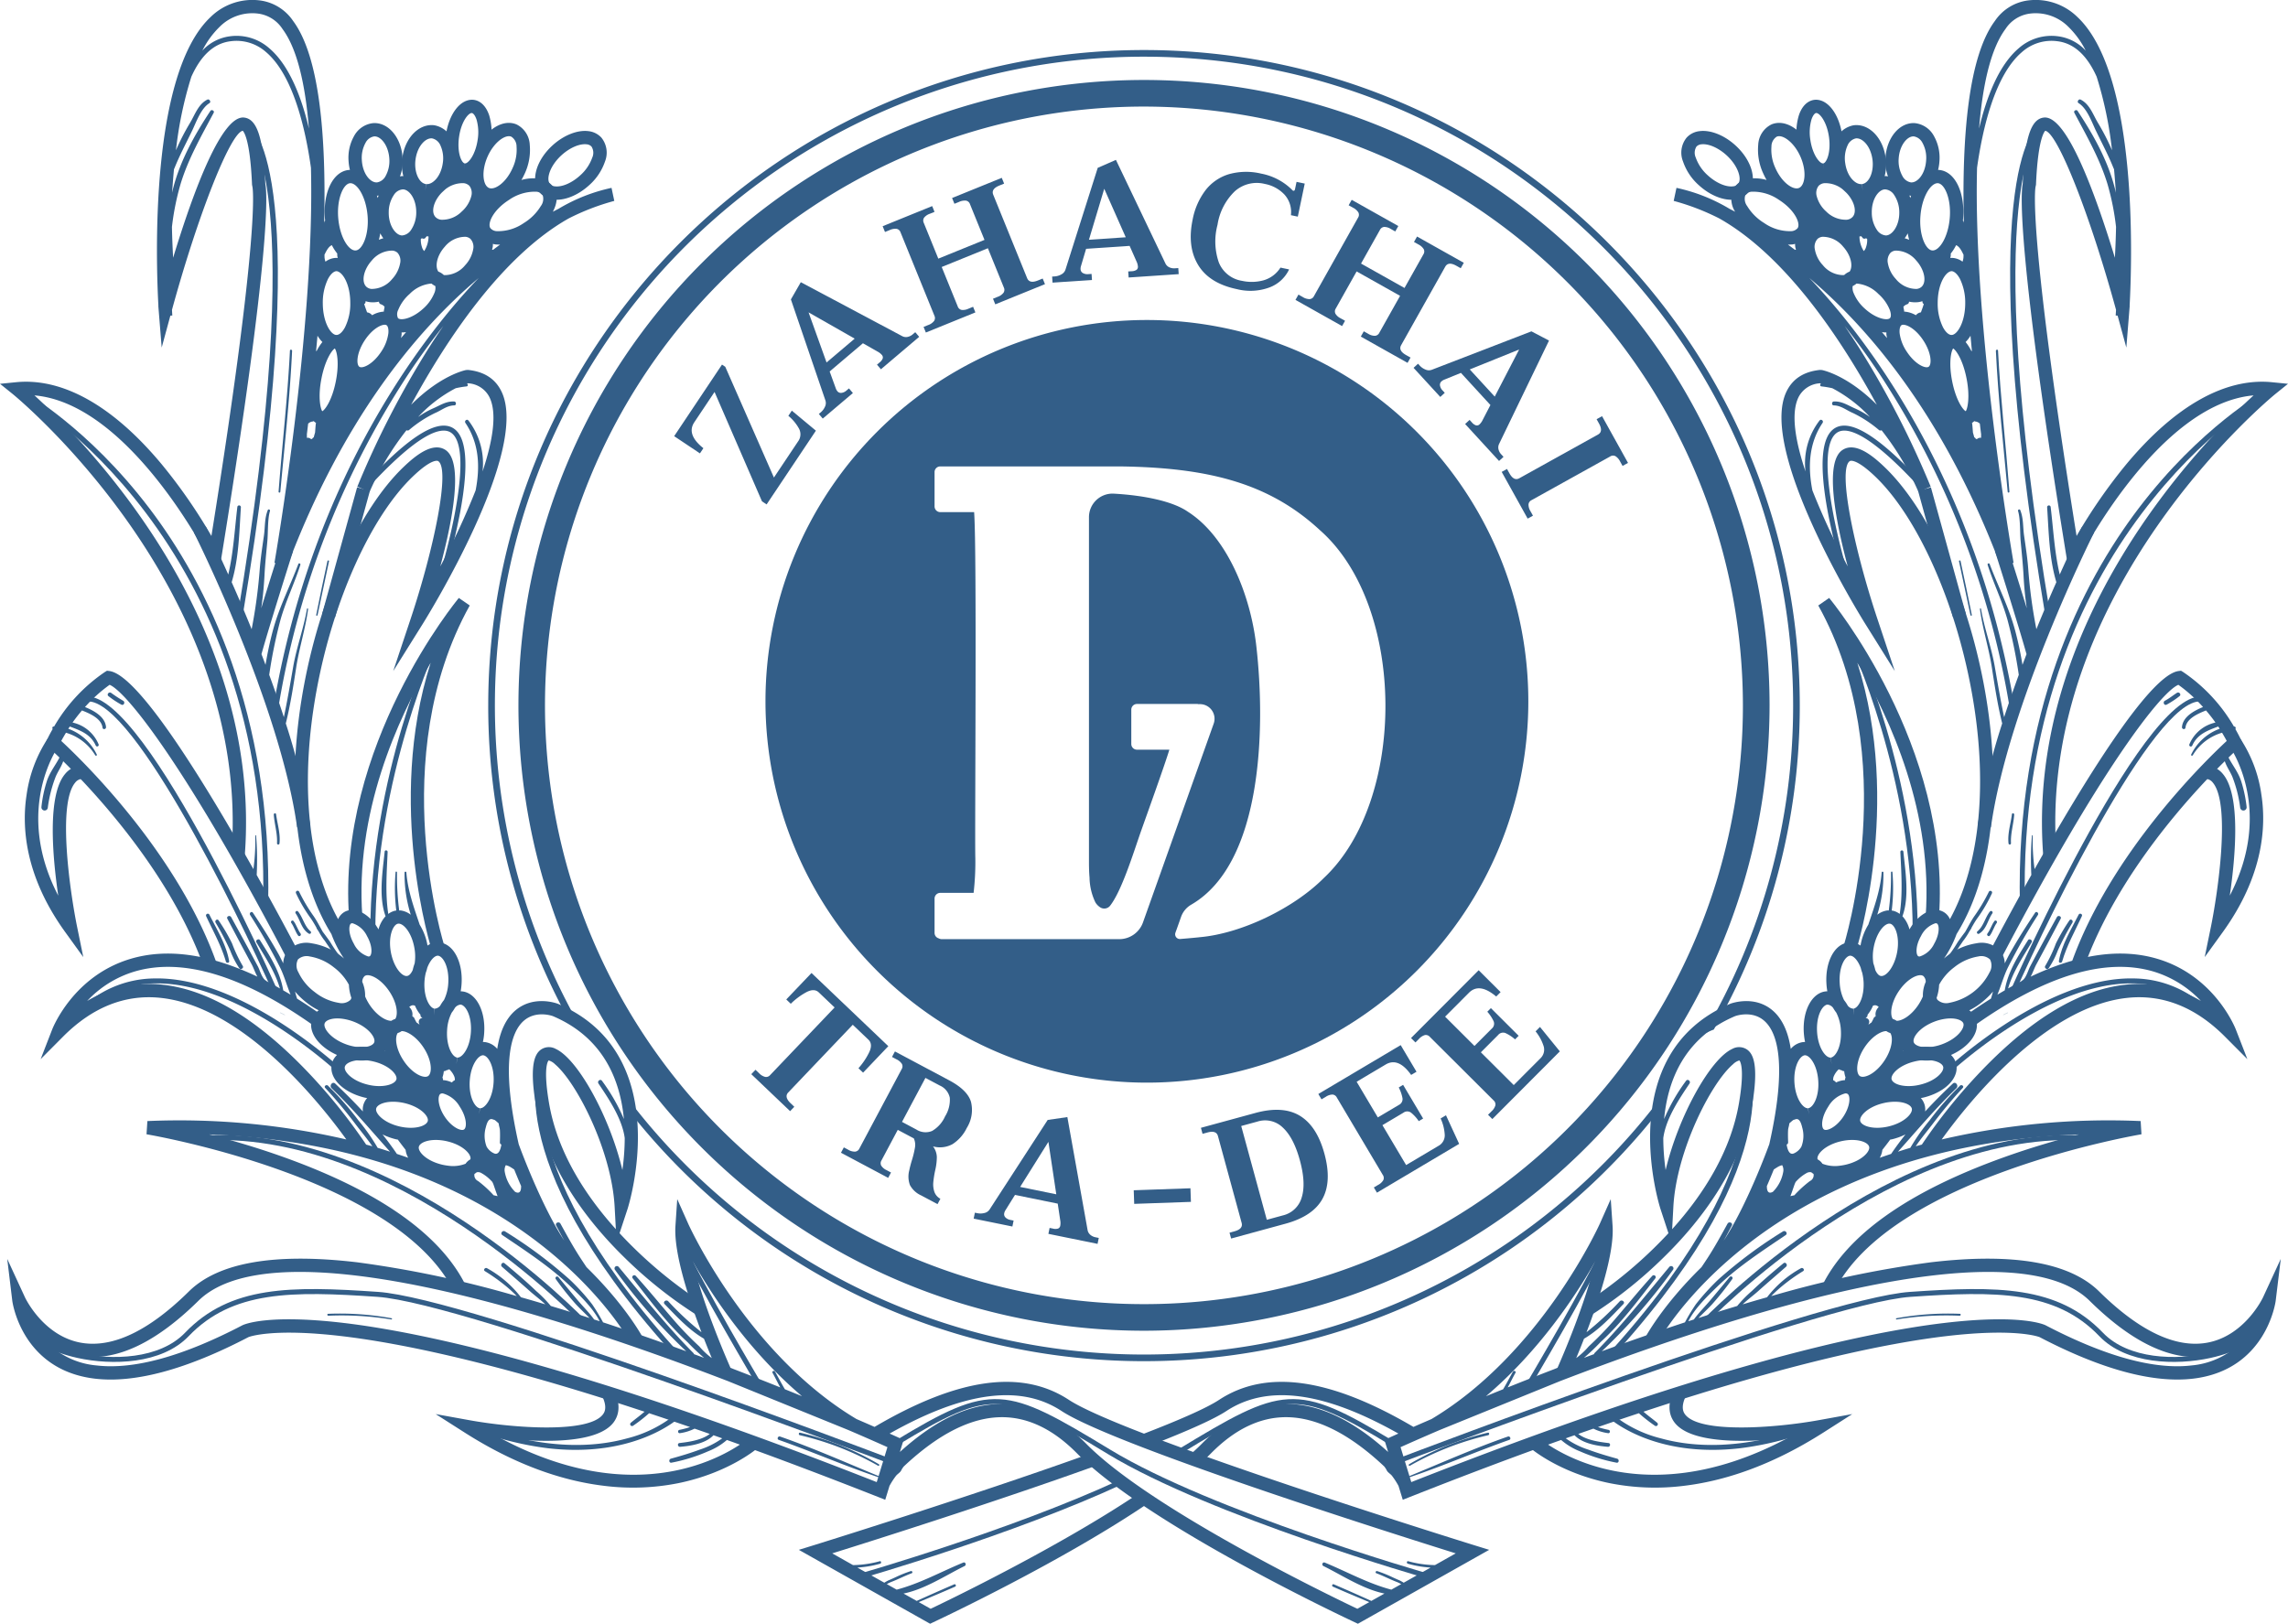 <svg xmlns="http://www.w3.org/2000/svg" viewBox="0 0 456.725 324.226"><defs><style>.cls-1{fill:#335e88;}</style></defs><title>Asset 2</title><g id="Layer_2" data-name="Layer 2"><g id="Layer_1-2" data-name="Layer 1"><path class="cls-1" d="M228.361,265.716a124.873,124.873,0,1,1,124.875-124.872,125.013,125.013,0,0,1-124.875,124.872m0-244.436a119.563,119.563,0,1,0,119.555,119.564,119.701,119.701,0,0,0-119.555-119.564"/><path class="cls-1" d="M120.685,296.696a46.345,46.345,0,0,0,14.654-.529c10.116-2.052,15.777-6.909,16.01-7.116l-1.749-2c-.816.712-19.383,16.281-49.729.095,7.631.848,19.242,1.308,22.599-3.114.9-1.194,1.652-3.287.088-6.499l-2.388,1.164c1.182,2.414.426,3.405.181,3.731-2.907,3.833-17.951,2.733-26.748,1.135l-6.638-1.204,5.693,3.63c10.651,6.811,20.135,9.778,28.027,10.707"/><path class="cls-1" d="M69.581,32.169a8.81,8.81,0,0,1,1.11-5.025,4.901,4.901,0,0,1,3.819-2.559c3.031-.185,5.596,2.898,5.854,6.903a8.847,8.847,0,0,1-1.114,5.026,4.918,4.918,0,0,1-3.827,2.559,4.199,4.199,0,0,1-.744-.019c-2.726-.325-4.865-3.218-5.098-6.885m5.098-4.931a2.354,2.354,0,0,0-1.705,1.271,6.207,6.207,0,0,0-.744,3.493c.169,2.734,1.713,4.505,3.032,4.419a2.361,2.361,0,0,0,1.709-1.273,6.225,6.225,0,0,0,.743-3.491c-.169-2.541-1.564-4.27-2.758-4.413a1.594,1.594,0,0,0-.277-.006"/><path class="cls-1" d="M84.649,39.381c-2.995-.423-4.904-3.914-4.325-7.941.558-3.962,3.309-6.789,6.364-6.431a4.923,4.923,0,0,1,3.614,2.853,8.854,8.854,0,0,1,.72,5.092c-.567,3.96-3.321,6.789-6.276,6.436Zm-1.696-7.571c-.346,2.427.623,4.738,2.067,4.943l-.117,1.321.157-1.319c1.303.153,2.947-1.488,3.328-4.173a6.212,6.212,0,0,0-.47-3.542,2.357,2.357,0,0,0-1.648-1.405c-1.295-.151-2.939,1.487-3.317,4.175"/><path class="cls-1" d="M92.405,35.257c-2.561-.366-4.017-3.93-3.397-8.296.607-4.304,2.975-7.325,5.572-7.022h.004c1.371.195,2.457,1.287,3.06,3.074a11.727,11.727,0,0,1,.341,5.222c-.607,4.306-2.971,7.33-5.512,7.028Zm-.768-7.92c-.446,3.116.487,5.196,1.142,5.293l-.149,1.318.157-1.318c.659.076,2.131-1.677,2.569-4.767a9.194,9.194,0,0,0-.237-4.01c-.286-.834-.656-1.246-.917-1.282-.655-.077-2.131,1.674-2.565,4.766"/><path class="cls-1" d="M107.847,38.562c-2.034-2.237-.956-6.428,2.457-9.542,2.207-2.008,4.929-3.096,7.104-2.84a4.139,4.139,0,0,1,2.629,1.286,4.787,4.787,0,0,1,.732,4.781,11.105,11.105,0,0,1-3.192,4.76c-2.203,2.008-4.921,3.099-7.092,2.844a4.167,4.167,0,0,1-2.638-1.289m4.25-7.578c-2.368,2.157-3.152,4.835-2.28,5.792a1.516,1.516,0,0,0,.973.434c1.416.167,3.378-.686,4.998-2.167a8.547,8.547,0,0,0,2.44-3.583,2.306,2.306,0,0,0-.161-2.203,1.501,1.501,0,0,0-.981-.442c-1.403-.163-3.361.691-4.989,2.169"/><path class="cls-1" d="M67.949,210.937c-4.23-1.635-6.642-4.885-5.613-7.565.756-1.97,3.136-2.963,6.224-2.601a12.255,12.255,0,0,1,3.007.76c4.165,1.598,6.63,4.919,5.609,7.56-.752,1.968-3.14,2.965-6.224,2.603a12.581,12.581,0,0,1-3.003-.757m-3.136-6.608c-.354.902,1.069,2.963,4.085,4.127a9.718,9.718,0,0,0,2.364.597c1.938.229,3.196-.29,3.437-.915.346-.908-1.065-2.969-4.089-4.133a10.148,10.148,0,0,0-2.364-.596c-1.93-.228-3.192.289-3.433.92"/><path class="cls-1" d="M86.25,189.922l2.521-.826c-.125-.376-11.949-37.696,4.997-68.195l-2.175-1.504c-.241.29-24.424,29.458-21.907,63.837l2.649-.193c-1.507-20.621,6.936-39.362,13.633-50.696-9.033,28.262.165,57.239.282,57.577"/><path class="cls-1" d="M11.872,151.267c-1.319-1.27-2.111-1.974-2.147-2.014l-.752-.659.422-.905c.35-.744.728-1.443,1.118-2.119-.121-.191-.076-.492.201-.508.032,0,.056.006.088.006a33.288,33.288,0,0,1,10.156-10.898l.394-.241.459.057c5.886.693,19.402,22.894,28.778,39.564a43.815,43.815,0,0,0,.374-6.681c-.004-.103.149-.129.156-.025a58.382,58.382,0,0,1,.121,7.866c3.868,6.923,6.956,12.755,8.363,15.439l-2.352,1.232c-19.725-37.667-31.838-53.154-35.368-54.642a30.044,30.044,0,0,0-4.917,4.441c1.797.726,4.037,1.948,4.197,4.006.036.448-.643.559-.695.107-.225-1.823-2.517-2.809-4.101-3.434-.627.736-1.262,1.532-1.882,2.417a7.324,7.324,0,0,1,5.199,4.352.309.309,0,0,1-.567.245c-1.022-2.29-3.076-3.007-5.178-3.805-.097.153-.206.291-.306.448a10.151,10.151,0,0,1,5.689,5.144c.1.209-.205.332-.318.141a10.128,10.128,0,0,0-5.837-4.493c-.314.535-.636,1.065-.937,1.642,4.064,3.757,23.274,22.364,31.074,44.557l-2.509.88c-6.63-18.872-21.807-35.134-28.179-41.39-.346,1.077-1.058,2.038-1.504,3.095a26.373,26.373,0,0,0-1.572,6.208.64.64,0,0,1-1.27-.151,25.678,25.678,0,0,1,1.077-5.16c.583-1.797,1.697-3.126,2.525-4.722"/><path class="cls-1" d="M16.624,191.11l-1.234-6.053c-1.335-6.551-4.013-24.488-.374-28.794a1.869,1.869,0,0,1,1.604-.742l.092-2.657a4.539,4.539,0,0,0-3.723,1.684c-3.574,4.23-2.516,16.426-1.363,24.286-8.949-17.206-.06-29.653.037-29.792l-2.135-1.57a27.266,27.266,0,0,0-4.214,11.2c-.981,6.291-.438,16.159,7.696,27.431Z"/><path class="cls-1" d="M1.443,251.372l1.013,8.395c.024.135,1.837,13.79,16.504,15.521,7.988.941,18.289-1.852,30.627-8.292,0,0,4.455-1.872,18.615-.203,11.599,1.367,30.608,5.234,60.46,15.091-.881.772-1.846,1.459-2.739,2.207a.375.375,0,0,0,.463.589,31.16,31.16,0,0,0,3.192-2.493q3.955,1.314,8.17,2.764a16.442,16.442,0,0,1-2.119.559c-.418.09-.322.74.101.659a9.435,9.435,0,0,0,2.922-.902c.997.343,2.003.693,3.028,1.055-1.589,1.248-4.266,1.616-6.039,1.819-.491.057-.366.788.117.752,2.074-.165,5.098-.637,6.665-2.312.583.209,1.162.41,1.749.62a16.122,16.122,0,0,1-4.53,2.267c-1.874.698-3.788,1.262-5.71,1.793-.494.133-.398.915.121.798a33.811,33.811,0,0,0,7.293-2.267,12.942,12.942,0,0,0,3.755-2.262q13.822,4.928,30.27,11.412l1.339.527.848-2.768a15.424,15.424,0,0,1,1.323-2.043c.301-.364.764-.599.997-1.009a4.309,4.309,0,0,1,.535-.834c6.959-6.553,13.577-9.864,19.676-9.836,5.194.02,10.183,2.446,14.879,7.203,14.188,14.361,53.794,32.967,55.474,33.749l.619.295,26.206-14.76-2.951-.911c-.684-.213-69.634-21.612-80.944-29.032-9.412-6.181-22.112-4.41-38.797,5.396-1.054-.46-2.264-.987-3.607-1.57-21.855-13.05-33.486-38.755-33.598-39.014l-2.183-4.895-.358,5.347c-.358,5.341,2.617,14.458,5.198,21.228a59.264,59.264,0,0,1-6.642-6.189c-.41-.407-1.133.144-.723.566,2.432,2.505,4.853,5.17,7.86,6.917.575,1.456,1.11,2.764,1.564,3.868a15.03,15.03,0,0,1-2.497-2.334,65.329,65.329,0,0,1-4.917-5.055c-2.605-2.996-5.094-6.084-7.759-9.022-.338-.366-.925.084-.612.484,3.426,4.386,6.799,8.971,10.936,12.737a41.833,41.833,0,0,0,3.313,3.15c-.671-.249-1.363-.502-2.042-.752a.231.231,0,0,0-.069-.189c-5.363-5.401-10.079-11.376-14.94-17.224a.469.469,0,0,0-.736.581,112.626,112.626,0,0,0,14.225,16.269c-5.315-1.95-10.903-3.902-16.605-5.779a39.116,39.116,0,0,0-2.179-3.609,43.017,43.017,0,0,0-4.511-4.965,90.841,90.841,0,0,0-12.865-9.578c-.499-.318-1.045.396-.555.727,4.668,3.154,9.649,6.395,13.694,10.335,2.018,1.953,4.451,4.308,5.733,6.871-.362-.121-.732-.238-1.102-.356-1.041-1.442-2.303-2.668-3.441-4.031-1.238-1.479-2.469-2.957-3.707-4.438a.324.324,0,0,0-.506.404,59.751,59.751,0,0,0,3.988,4.999c.892.959,1.841,1.84,2.75,2.774q-3.841-1.239-7.728-2.402a25.02,25.02,0,0,0-2.931-2.993c-2.022-1.936-4.141-3.743-6.295-5.528-.427-.364-.941.33-.523.696,1.893,1.646,3.795,3.284,5.664,4.953.837.742,1.999,1.6,2.988,2.548q-2.43-.732-4.869-1.419a21.797,21.797,0,0,0-6.754-5.791c-.398-.229-.84.329-.435.581a37.657,37.657,0,0,1,3.929,2.77,27.284,27.284,0,0,1,2.307,2.085,1.676,1.676,0,0,1,.117.126,213.738,213.738,0,0,0-31.882-6.754c-16.396-1.932-27.681.024-33.555,5.813-7.687,7.593-14.686,11.081-20.793,10.361-8.058-.947-11.901-9.088-11.937-9.175Zm158.658,27.42c-1.105-.451-2.247-.919-3.421-1.391-.691-1.142-1.295-2.32-1.958-3.508-.181-.312-.695-.089-.511.223.543.959,1.001,1.956,1.548,2.917q-4.355-1.752-9.247-3.635l-.695-.283c-1.038-2.356-5.573-12.88-7.495-21.186,3.9,6.861,11.169,17.867,21.779,26.863m17.485,7.458c14.892-8.399,26.145-9.879,34.326-4.503,10.39,6.812,65.136,24.183,78.684,28.424l-4.152,2.344a21.361,21.361,0,0,1-5.34-.776c-.313-.074-.37.425-.06.501a20.899,20.899,0,0,0,4.535.764l-5.375,3.027a9.376,9.376,0,0,0-.82-.464c-.507-.208-.998-.433-1.492-.664a24.156,24.156,0,0,0-2.975-1.19c-.277-.094-.459.33-.173.432,1.399.515,2.71,1.214,4.093,1.741.289.109.571.272.876.418l-1.978,1.112c-4.652-1.226-8.829-3.568-13.283-5.404-.443-.18-.696.479-.278.688,3.739,1.837,7.925,4.636,12.19,5.494l-2.617,1.473c-2.493-1.129-4.985-2.231-7.498-3.314-.294-.125-.479.335-.181.466q3.612,1.573,7.261,3.086l-2.372,1.333c-5.17-2.453-41.189-19.849-54.095-32.92-5.21-5.281-10.851-7.97-16.753-7.996-6.59-.033-13.308,3.124-20.476,9.602l.735-2.408-1.053-.486c-.064-.027-.664-.302-1.729-.78m-168.03-18.026a15.872,15.872,0,0,0,7.06,2.634c6.947.824,14.67-2.913,22.973-11.105,5.262-5.196,15.82-6.901,31.371-5.066,22.784,2.682,52.105,12.542,74.33,21.081l24.102,9.798c3.687,1.582,6.373,2.776,7.752,3.397l-1.761,5.772c-6.545-2.694-12.946-5.555-19.66-7.889-.434-.148-.708.513-.265.668,6.645,2.34,13.171,5.2,19.857,7.44l-.306.987c-57.613-22.68-89.696-29.808-106.493-31.79-14.952-1.759-19.64.241-20.123.473-11.888,6.209-21.674,8.901-29.124,8.024a15.948,15.948,0,0,1-9.713-4.424"/><polygon class="cls-1" points="66.864 123.311 73.843 98.013 71.286 97.307 64.299 122.601 66.864 123.311"/><path class="cls-1" d="M41.069,105.129c.06.108,1.91,3.81,4.499,9.589,1.041-4.431,1.274-8.998,1.813-13.505a.355.355,0,0,1,.704.084c-.33,4.996-.39,10.11-1.838,14.951,1.235,2.772,2.585,5.944,3.985,9.391a103.72,103.72,0,0,0,1.62-12.021c.177-2.239.518-4.456.836-6.676.249-1.783.097-3.391.764-5.075.109-.292.526-.111.438.179-.49,1.605-.362,4.315-.527,6.064-.209,2.28-.454,4.553-.57,6.845-.117,2.205-.326,4.364-.648,6.505,1.822-5.92,3.784-12.089,3.812-12.186l2.529.804c-.045.151-4.692,14.781-6.293,20.543.278.703.539,1.417.808,2.129.387-2.313.869-4.61,1.476-6.877,1.25-4.648,3.394-8.775,5.078-13.246.104-.271.491-.1.402.161-1.178,3.699-2.899,7.193-3.956,10.936a95.274,95.274,0,0,0-2.26,11.024c1.014,2.758,1.995,5.59,2.923,8.454.708-3.336,1.279-6.708,1.862-10.069.679-3.917,2.09-7.638,2.75-11.556a.116.116,0,0,1,.229.03c-.527,3.914-1.757,7.691-2.368,11.599-.583,3.779-1.158,7.534-2.087,11.247a128.767,128.767,0,0,1,4.893,20.395l-2.633.371c-3.438-24.67-20.44-58.554-20.609-58.892Z"/><path class="cls-1" d="M177.502,292.224l.358-.933c-3.429-1.304-84.216-32.091-102.405-33.333-17.392-1.198-29.465-1.281-38.507,8.149-5.114,5.335-14.647,5.53-21.257,4.067-5.025-1.102-8.856-3.2-9.552-5.221l-.941.32c.816,2.378,4.845,4.68,10.272,5.876,6.867,1.511,16.798,1.28,22.197-4.35,8.745-9.116,20.605-9.026,37.72-7.844,17.995,1.246,101.275,32.951,102.115,33.269"/><path class="cls-1" d="M116.419,264.577l.728-.682c-.386-.396-38.295-40.148-77.752-37.094l.069.999c38.99-3.027,76.581,36.381,76.955,36.777"/><path class="cls-1" d="M109.303,289.17c17.465,2.057,26.218-6.014,26.326-6.119l-.687-.722a24.925,24.925,0,0,1-9.746,4.877c-5.974,1.664-15.965,2.587-29.715-2.491l-.35.939a62.039,62.039,0,0,0,14.172,3.516"/><path class="cls-1" d="M151.369,277.107l.852-.503c-.125-.21-12.475-21.064-15.354-27.827l-.924.392c2.911,6.825,15.301,27.731,15.426,27.938"/><path class="cls-1" d="M68.416,215.047l.691-.715c-.201-.196-20.262-19.351-38.298-18.961a21.372,21.372,0,0,0-15.495,6.859l.724.689a20.388,20.388,0,0,1,14.795-6.551c17.589-.372,37.39,18.488,37.583,18.679"/><path class="cls-1" d="M73.924,186.263h.997c-.012-31.367,12.479-57.816,12.6-58.079l-.893-.43c-.128.265-12.716,26.903-12.704,58.509"/><path class="cls-1" d="M54.714,198.682l.909-.402c-1.146-2.589-28.212-63.431-39.385-58.966l.37.927c8.548-3.404,30.406,41.028,38.106,58.441"/><path class="cls-1" d="M52.527,180.735l.997.022c.868-38.59-12.423-64.427-23.741-79.303-12.266-16.132-24.934-23.23-25.059-23.302l-.478.872c.498.279,49.937,28.465,48.281,101.711"/><path class="cls-1" d="M133.651,269.565l.74-.662c-34.407-38.489-25.454-57.687-25.353-57.874l-.893-.45c-.402.796-9.432,19.911,25.506,58.986"/><path class="cls-1" d="M88.518,115.738a131.344,131.344,0,0,0,3.365-13.595c1.753-9.502,1.251-15.121-1.491-16.697-3.281-1.879-9.223,2.01-18.193,11.876l.736.674c10.574-11.633,15.057-12.777,16.954-11.69,4.748,2.73-.068,21.954-2.32,29.133Z"/><path class="cls-1" d="M48.362,123.434c14.763-88.165,2.038-98.032,1.487-98.41l-.562.822.285-.41-.293.402c.128.094,12.664,10.465-1.898,97.431Z"/><path class="cls-1" d="M285.037,315.233l.273-.957c-.434-.127-43.211-12.385-63.684-24.81-20.978-12.737-23.487-13.575-43.123-1.655l.515.849c19.23-11.668,21.26-10.986,42.094,1.656,20.585,12.496,63.495,24.796,63.925,24.917"/><path class="cls-1" d="M6.879,78.95c19.024,1.65,34.668,32.373,34.833,32.7l1.845,3.663.647-4.047c9.979-61.533,9.127-72.752,8.757-74.597-.39-9.058-1.612-12.888-4.214-13.193l-.016-.002c-4.466-.503-10.079,14.546-14.172,27.994-.096-1.745-.189-3.827-.237-6.153a51.928,51.928,0,0,1,1.693-8.475c1.544-5.136,4.153-9.623,6.645-14.331.201-.38-.422-.724-.655-.368-3.148,4.76-5.994,9.85-7.434,15.417-.072.299-.136.605-.209.906.097-1.55.221-3.128.37-4.71a.876.876,0,0,0,.065-.095c1.029-2.612,2.359-5.067,3.574-7.598.824-1.743,1.773-4.454,3.437-5.466.394-.247-.012-.906-.426-.701-1.825.92-2.477,3.047-3.478,4.694a46.451,46.451,0,0,0-2.778,5.415,77.03,77.03,0,0,1,3.072-14.683c1.757-3.911,4.25-6.627,7.791-7.079a8.858,8.858,0,0,1,7.125,2.165c5.419,4.615,7.868,15.34,8.957,23.091.821,32.302-7.176,78.242-7.285,78.883l2.549.696c10.968-29.145,25.594-46.881,38.219-57.569-9.372,9.745-33.274,38.636-41.122,86.542l.989.165a171.981,171.981,0,0,1,25.992-67.365c2.469-3.719,4.873-6.971,7.089-9.764-1.034,1.502-2.055,3.05-3.08,4.672A182.899,182.899,0,0,0,71.33,97.175l2.449,1.029a55.968,55.968,0,0,1,7.365-12.301.443.443,0,0,0,.511-.038,24.089,24.089,0,0,1,5.166-3.383c1.315-.543,2.364-1.506,3.872-1.536.438-.012.414-.75-.02-.776-1.625-.088-2.831.782-4.254,1.391a16.811,16.811,0,0,0-2.959,1.703,27.934,27.934,0,0,1,7.506-5.746,19.773,19.773,0,0,1,2.159-.361c.342-.038.322-.422.093-.577.06-.016.12-.036.164-.046a5.075,5.075,0,0,1,4.322,2.776c1.572,3.194.664,8.694-1.379,14.837a14.073,14.073,0,0,0-2.814-10.178c-.309-.39-.872.069-.607.475,2.762,4.103,2.955,8.786,2.038,13.48a146.178,146.178,0,0,1-7.052,15.176c2.525-9.475,4.656-20.957.997-23.279-2.557-1.624-5.982,1.172-8.322,3.416-17.521,16.747-30.483,67.332-14.409,93.275a21.892,21.892,0,0,0,2.513,4.882c-.141-.119-.269-.244-.422-.36a12.807,12.807,0,0,0-6.111-2.688,4.99,4.99,0,0,0-4.764,1.61,4.128,4.128,0,0,0-.833,2.402c-.285-.57-.555-1.137-.856-1.696-1.604-2.885-3.373-5.665-5.199-8.409-.257-.39-.804.058-.558.444a113.538,113.538,0,0,1,6.01,10.548c.824,1.69,1.339,3.6,2.067,5.365-.483-.297-.977-.575-1.464-.858-.627-3.739-2.653-6.853-4.647-10.027-.249-.402-.957.016-.712.428,1.741,2.961,3.739,5.884,4.692,9.215-.885-.507-1.769-.991-2.638-1.436a.376.376,0,0,0-.149-.128c-.783-.426-1.201-2.061-1.592-2.807-.587-1.099-1.17-2.2-1.76-3.302-1.178-2.197-2.396-4.38-3.591-6.567-.261-.459-1.005-.145-.756.323,1.605,3.038,3.201,6.067,4.841,9.08.382.71.696,1.659,1.15,2.483-9.553-4.535-18.04-5.735-25.357-3.544-11.338,3.397-15.439,13.667-15.612,14.106l-2.295,5.912,4.475-4.499c5.865-5.894,12.431-8.495,19.515-7.735.08.011.161.02.241.028,16.379,1.931,31.561,20.99,36.791,28.241a147.407,147.407,0,0,0-39.714-3.672l-.173,2.637c.495.084,50.3,8.539,61.425,31.554l2.396-1.158c-4.957-10.238-17.168-18.914-36.289-25.779-5.415-1.946-10.638-3.457-15.04-4.587,63.261,2.42,83.999,41.362,84.212,41.783l2.364-1.215c-.084-.171-3.401-6.384-11.233-14.059-.414-.611-.821-1.228-1.21-1.819-1.444-2.221-2.718-4.546-3.993-6.867-.285-.517-1.142-.163-.86.375.531,1.01,1.065,2.017,1.62,3.016-4.579-6.981-8.728-18.241-9.098-19.266-3.682-16.379-1.492-22.432,1.005-24.631,2.433-2.135,5.673-.991,5.81-.939,10.071,4.27,13.444,12.735,14.184,20.55a37.795,37.795,0,0,0-4.374-7.632c-.33-.471-1.01.078-.7.546,2.043,3.038,4.74,7.04,5.239,10.892a46.571,46.571,0,0,1-.467,6.368c-2.577-10.767-8.913-22.149-13.291-24.169a2.805,2.805,0,0,0-3.036.177c-1.061.814-2.324,2.843-.948,11.002,2.191,13.044,10.823,23.765,17.681,30.463a87.496,87.496,0,0,0,14.45,11.497l1.367-2.278a87.974,87.974,0,0,1-16.789-14.068l1.615-4.898c.093-.308,9.826-30.833-13.95-40.919-.245-.096-4.881-1.781-8.524,1.389-1.849,1.621-3.031,4.172-3.554,7.619a3.887,3.887,0,0,0-2.436-1.353l-.201-.018c-.072-.004-.149.002-.229.002a10.848,10.848,0,0,0,.261-1.881c.269-4.365-1.608-7.903-4.354-8.224l-.197-.016a1.171,1.171,0,0,0-.145,0,12.841,12.841,0,0,0,.181-1.522c.265-4.364-1.604-7.902-4.354-8.226l-.201-.016a3.679,3.679,0,0,0-2.248.625.101.101,0,0,0-.003-.03,11.63,11.63,0,0,0-1.557-4.137c-1.145-3.417-2.384-6.801-2.661-10.441-.016-.199-.346-.193-.354.002a26.731,26.731,0,0,0,1.235,8.455,4.25,4.25,0,0,0-2.011-.859c-.096-.009-.193.013-.297.009a53.446,53.446,0,0,1-.439-7.613c.005-.185-.277-.225-.285-.034a37.279,37.279,0,0,0,.141,7.667c-.044.004-.088-.002-.133.004a3.518,3.518,0,0,0-1.467.665c-.628-4.077-.302-8.258-.129-12.371.02-.382-.555-.458-.591-.07-.394,3.868-1.254,9.01.181,12.895a6.204,6.204,0,0,0-1.411,2.632c-1.243-2.171-3.096-3.655-4.845-3.86a3.187,3.187,0,0,0-1.946.372,3.071,3.071,0,0,0-1.27,1.448c-6.095-11.081-7.671-27.528-4.266-45.876,3.301-17.846,10.831-34.531,19.173-42.51,3.912-3.747,5.022-3.122,5.062-3.085,2.469,1.559-.828,17.47-5.443,31.347l-3.526,10.582,5.914-9.456c.876-1.412,21.469-34.602,15.679-46.4q-1.839-3.778-6.665-4.278l-.394.024c-.314.059-5.126,1.094-10.96,6.938,7.023-12.944,18.072-29.653,31.44-37.204a46.869,46.869,0,0,1,9.114-3.507l-.551-2.602a34.686,34.686,0,0,0-10.549,4.161c-.378.193-.776.401-1.166.606.957-1.798,1.025-3.5.193-4.805a4.242,4.242,0,0,0-3.237-1.837,8.867,8.867,0,0,0-3.232.301,13.967,13.967,0,0,0,.704-1.363,11.192,11.192,0,0,0,.964-5.652,4.769,4.769,0,0,0-2.613-4.067,3.927,3.927,0,0,0-1.086-.292c-2.621-.309-5.564,2.022-7.168,5.673a11.981,11.981,0,0,0-1.005,3.944,5.075,5.075,0,0,0-1.041-.249,8.086,8.086,0,0,0-6.16,2.3,9.636,9.636,0,0,0-1.785,2.173,5.186,5.186,0,0,0-4.438-3.251,4.905,4.905,0,0,0-4.009,2.25,7.777,7.777,0,0,0-1.045,2.143c-.965-3.142-2.843-5.342-5.013-5.599a3.548,3.548,0,0,0-.728-.014c-3.184.271-5.235,4.499-4.785,9.834.013.094.016.185.029.28a.606.606,0,0,0-.169.353.654.654,0,0,1-.024.125c.417-17.457-.945-33.277-6.192-40.333a9.455,9.455,0,0,0-6.561-4.099,11.899,11.899,0,0,0-9.939,3.327c-12.133,11.452-10.887,48.686-10.396,57.667h-.017l.672,8.314,1.733-6.376.386-.026-.065-1.132c5.199-19.015,11.668-35.364,14.136-35.756-.024.02,1.431.937,1.845,10.785l.077.394c.048.236,1.688,8.107-8.186,69.73a106.406,106.406,0,0,0-9.934-14.328c-9.682-11.629-19.729-17.29-29.04-16.378L0,76.636l2.529,2.037c.478.389,47.843,39.189,43.666,92.156l2.649.211c3.699-46.874-31.782-82.805-41.965-92.09m116.058,166.49c-6.027-6.688-11.68-15.32-13.352-25.248-1.231-7.283-.125-8.391-.061-8.447a2.924,2.924,0,0,1,1.263.756c4.382,3.719,11.313,17.324,11.908,28.503Zm-49.138-54.501a.508.508,0,0,1-.314.04,4.815,4.815,0,0,1-2.858-2.555c-1.162-2.03-1.013-3.757-.547-4.022a.553.553,0,0,1,.322-.042,4.862,4.862,0,0,1,2.862,2.557c1.158,2.032,1.001,3.757.535,4.022m3.932,7.032c1.6,2.404,1.737,4.648,1.174,5.484a3.308,3.308,0,0,0-.776.368.011.011,0,0,1-.008.01c-1.054.026-2.875-.997-4.362-3.226a10.401,10.401,0,0,1-.873-1.645,6.773,6.773,0,0,0-.571-2.903,1.543,1.543,0,0,1,.503-1.186,1.146,1.146,0,0,1,.784-.135c1.073.123,2.762,1.175,4.129,3.233m7.663,25.861c-.205.853-1.982,1.592-4.495,1.297a10.474,10.474,0,0,1-1.214-.217c-3.144-.758-4.821-2.616-4.595-3.556.204-.859,1.977-1.594,4.502-1.295a10.55,10.55,0,0,1,1.211.215c3.139.754,4.82,2.61,4.591,3.556m.068-8.969c-.82.553-3.136-.41-4.909-3.094-1.596-2.408-1.741-4.647-1.174-5.488a3.053,3.053,0,0,0,.76-.366.222.222,0,0,1,.024-.016,1.458,1.458,0,0,1,.23,0c1.069.127,2.762,1.174,4.128,3.231,1.79,2.693,1.749,5.196.941,5.733m-10.823,1.94a9.962,9.962,0,0,1-1.214-.223c-3.144-.752-4.824-2.608-4.592-3.557.198-.852,1.983-1.586,4.495-1.292a11.089,11.089,0,0,1,1.215.219c3.14.756,4.812,2.609,4.591,3.554-.209.853-1.986,1.59-4.495,1.299m8.134-24.439a10.538,10.538,0,0,0-.382,1.315c-.31.693-.7,1.124-1.098,1.196-1.065.193-2.73-1.775-3.277-4.796-.563-3.189.467-5.466,1.424-5.637a.99.99,0,0,1,.245-.008c1.069.129,2.528,2.002,3.027,4.808a9.174,9.174,0,0,1,.061,3.122m1.169,10.258a.492.492,0,0,0,.101.41c.084.091.193.159.278.238a.765.765,0,0,0-.68,1.031,3.011,3.011,0,0,0,.108.295c-.205-.142-.389-.303-.594-.422a8.954,8.954,0,0,1-.455-.884.553.553,0,0,0-.342-.302c-.008-.052-.036-.096-.048-.15a2.268,2.268,0,0,0,.028-.407,2.015,2.015,0,0,0-.519-1.228.943.943,0,0,0-.072-.07c-.008-.044-.008-.086-.016-.133a.74.74,0,0,0,.177-.094.906.906,0,0,1,.937-.085,6.669,6.669,0,0,0,1.097,1.801m4.685-2.936a7.253,7.253,0,0,0-.749,1.113,1.528,1.528,0,0,1-1.085.609l-.201,1.317.157-1.319c-.973-.116-2.204-2.235-2.015-5.425A10.232,10.232,0,0,1,85,194.218a6.513,6.513,0,0,0,.285-.959c.587-1.564,1.488-2.462,2.143-2.428h.004c1.013.122,2.243,2.241,2.054,5.435a8.77,8.77,0,0,1-.859,3.42m2.677,11.486-.201,1.317.157-1.319c-.965-.117-2.2-2.238-2.011-5.429a8.623,8.623,0,0,1,.929-3.555,6.451,6.451,0,0,0,.611-.91,1.622,1.622,0,0,1,1.158-.682c1.013.123,2.248,2.242,2.054,5.432-.188,3.226-1.724,5.206-2.697,5.146m-2.71,2.71a.68.68,0,0,0,.454-.135.279.279,0,0,1,.057-.036,1.915,1.915,0,0,0,.567-.205,4.049,4.049,0,0,1,1.049,1.54,2.07,2.07,0,0,1,.076.637,1.505,1.505,0,0,0-.583.462,4.913,4.913,0,0,0-1.463-.442c-.096-.01-.181-.006-.269-.01-.012-.026-.025-.054-.041-.082a1.063,1.063,0,0,1-.036-.189.727.727,0,0,0-.085-.264,5.708,5.708,0,0,0,.274-1.276m4.032,11.649c-.574.38-2.444-.428-3.855-2.557-1.415-2.133-1.451-4.153-.856-4.551a.795.795,0,0,1,.526-.08,5.585,5.585,0,0,1,3.333,2.633c1.416,2.139,1.456,4.155.852,4.555m7.459,3.003c-.133.867-.507,2.242-1.516,1.741a3.141,3.141,0,0,1-1.435-1.326,6.045,6.045,0,0,1-.173-3.79c.173-.677.502-1.996,1.399-1.65.092.032.241.078.402.132a8.918,8.918,0,0,1,.796.694c.008.446.209.868.233,1.329.048.82.024,1.626-.004,2.442a.419.419,0,0,0,.298.428m.88,4.129a2.924,2.924,0,0,1,.965.394c.249.153.482.306.715.469.403.991.857,2.098,1.375,3.292.017.871-.201,1.691-1.198,1.16a7.484,7.484,0,0,1-2.082-4.111,2.004,2.004,0,0,1,.225-1.204m-6.256,1.745a4.086,4.086,0,0,0,.442-.324,1.262,1.262,0,0,1,.961.161,8.025,8.025,0,0,1,1.701,1.277c.161.154.317.327.471.49.056.123.108.244.172.364.294.824.563,1.667.873,2.467-.286-.067-.583-.121-.857-.209a.629.629,0,0,0-.04-.083,22.558,22.558,0,0,0-2.999-2.726,1.291,1.291,0,0,1-.724-1.417m1.074-13.119c-.969-.114-2.212-2.235-2.019-5.427.198-3.229,1.733-5.204,2.698-5.146,1.017.118,2.255,2.239,2.066,5.433-.196,3.227-1.728,5.205-2.701,5.142l-.185,1.211v.002Zm-12.174,7.696c.209-.855,1.986-1.593,4.499-1.297a10.424,10.424,0,0,1,1.21.217c3.144.754,4.824,2.609,4.587,3.558,0,.01-.004.02-.004.032a2.725,2.725,0,0,0-.969.879,6.88,6.88,0,0,1-3.518.384,11.195,11.195,0,0,1-1.21-.215c-3.144-.76-4.821-2.616-4.595-3.558m-4.387,1.423q-1.368-2.015-2.862-3.89a12.968,12.968,0,0,0,2.702.975c.12.026.237.038.354.062.498.692,1.033,1.367,1.551,2.045a4.186,4.186,0,0,0,.523,1.584c-.744-.268-1.504-.521-2.268-.776m-16.415-25.476,1.531-2.161c-1.708-1.218-3.384-2.331-5.033-3.365-.161-.47-.285-.945-.41-1.421a14.88,14.88,0,0,0,2.3,2.209,12.861,12.861,0,0,0,6.111,2.688,5.4,5.4,0,0,0,4.133-1.005,1.144,1.144,0,0,0,.113.194,10.145,10.145,0,0,0,5.041,4.174,7.545,7.545,0,0,0,.193,3.625,13.42,13.42,0,0,0-1.628-.507,13.878,13.878,0,0,0-1.524-.272c-3.771-.44-6.81.921-7.386,3.313-.671,2.797,2.147,5.701,6.558,6.763.16.038.321.054.482.088a3.515,3.515,0,0,0-.78,1.478,3.313,3.313,0,0,0-.068,1.204c-1.757-1.912-3.607-3.755-5.528-5.569-.555-.518-1.247.422-.708.937,4.186,4.025,7.796,8.375,11.651,12.658-.816-.261-1.628-.52-2.468-.768a40.457,40.457,0,0,0-3.832-5.469,60.006,60.006,0,0,0-6.074-6.936c-.322-.313-.885.099-.563.443,2.09,2.247,4.06,4.621,5.918,7.066,1.118,1.483,2.404,3.009,3.494,4.583-.406-.117-.833-.219-1.239-.33a111.07,111.07,0,0,0-12.001-14.859c-9.958-10.359-19.563-16.112-28.71-17.079a23.959,23.959,0,0,0-14.98,3.251,21.344,21.344,0,0,1,9.42-5.86c9.657-2.873,21.755.804,35.987,10.927m6.839-8.304a9.167,9.167,0,0,0,.498,2.626,1.342,1.342,0,0,1-.185.396,2.555,2.555,0,0,1-2.34.592,10.269,10.269,0,0,1-4.8-2.154,10.425,10.425,0,0,1-3.245-3.93,2.65,2.65,0,0,1-.092-2.582,2.561,2.561,0,0,1,2.34-.593,10.342,10.342,0,0,1,4.804,2.159,10.682,10.682,0,0,1,3.02,3.486M76.517,47.579a6.983,6.983,0,0,0-.889.301,10.292,10.292,0,0,0,.273-1.291,8.327,8.327,0,0,0,.616.99m5.56-1.703a2.392,2.392,0,0,1-1.805,1.138c-1.254-.006-2.722-1.951-2.674-4.644a6.124,6.124,0,0,1,1.017-3.424,2.321,2.321,0,0,1,1.797-1.131,1.255,1.255,0,0,1,.153.008c1.254.147,2.557,2.044,2.525,4.629a6.233,6.233,0,0,1-1.013,3.424m2.601,4.255a1.834,1.834,0,0,1-.454-.824,4.352,4.352,0,0,1-.217-1.586c.096-.086.193-.163.314-.114a.501.501,0,0,0,.711-.296.21.21,0,0,0,.157-.161,1.349,1.349,0,0,0,.273.065s.048-.007.084-.01a5.471,5.471,0,0,1-.868,2.926m9.384-10.905a6.194,6.194,0,0,1-1.906,3.029,5.484,5.484,0,0,1-4.048,1.623,1.801,1.801,0,0,1-1.191-.559c-.988-1.076-.261-3.472,1.544-5.124a5.54,5.54,0,0,1,4.061-1.621,1.851,1.851,0,0,1,1.194.553,2.376,2.376,0,0,1,.346,2.099m4.157,10.618a2.762,2.762,0,0,0,.165-1.144c.165.033.313.079.478.101a7.412,7.412,0,0,0,.973.034c-.474.34-.949.697-1.419,1.053-.068-.018-.132-.03-.197-.044m3.401-9.937a9.026,9.026,0,0,1,5.384-1.63,1.778,1.778,0,0,1,1.302.626,2.377,2.377,0,0,1-.354,2.249,10.136,10.136,0,0,1-3.385,3.381,9.009,9.009,0,0,1-5.387,1.626,1.765,1.765,0,0,1-1.303-.621c-.603-.939.555-3.606,3.743-5.631m-4.306-8.603c1.191-2.714,3.221-4.242,4.431-4.099a1.136,1.136,0,0,1,.326.088,2.32,2.32,0,0,1,1.041,1.953,8.571,8.571,0,0,1-.768,4.261c-1.299,2.979-3.598,4.529-4.752,4.014-1.186-.518-1.556-3.29-.278-6.217m-9.81,22.928c-.755-1.113-.225-3.304,1.287-4.971a5.281,5.281,0,0,1,4.133-1.978,1.7,1.7,0,0,1,.989.422,2.352,2.352,0,0,1,.547,2.06,6.235,6.235,0,0,1-1.608,3.191,5.295,5.295,0,0,1-4.129,1.98,1.466,1.466,0,0,1-.157-.041,3.181,3.181,0,0,0-1.062-.663M80.171,66.768c.008-.139-.008-.253,0-.39a5.356,5.356,0,0,0,.885-.058c-.334.394-.668.776-1.009,1.182a7.114,7.114,0,0,0,.124-.734m-.679-4.889a8.415,8.415,0,0,1,2.279-3.182,6.872,6.872,0,0,1,4.351-2.079,4.332,4.332,0,0,0,.779.505,2.525,2.525,0,0,1-.177,1.347,8.44,8.44,0,0,1-2.271,3.178c-2.195,2-4.495,2.42-5.013,1.863a1.855,1.855,0,0,1,.052-1.632m-6.71,6.119c1.515-2.325,3.321-3.238,4.129-3.144a.546.546,0,0,1,.245.081c.297.193.442.816.37,1.592a8.493,8.493,0,0,1-1.399,3.65c-1.705,2.62-3.772,3.462-4.379,3.062-.667-.432-.595-2.744,1.034-5.241m3.839-5.807c0,.008.008.014.008.028a5.324,5.324,0,0,0-2.344.726,1.612,1.612,0,0,0-1.013-.577c-.193-.575-.418-1.12-.575-1.693a.307.307,0,0,0,.25-.257c.012-.091.019-.183.036-.278a4.437,4.437,0,0,0,.856.193,5.619,5.619,0,0,0,1.813-.102.529.529,0,0,0,.41.534,1.61,1.61,0,0,1,.7.479c-.016.316-.133.625-.141.947m-2.408-10.17a5.297,5.297,0,0,1,4.133-1.98,1.748,1.748,0,0,1,.997.424,2.372,2.372,0,0,1,.539,2.06,6.342,6.342,0,0,1-1.604,3.193,5.304,5.304,0,0,1-4.138,1.976,1.759,1.759,0,0,1-.992-.422c-1.078-.981-.587-3.438,1.065-5.251m-3.196-2.01c-1.403.114-3.176-2.614-3.498-6.463-.322-3.783,1.005-6.851,2.356-6.963a.852.852,0,0,1,.201.003c1.339.157,2.987,2.791,3.297,6.462.321,3.779-1.005,6.844-2.356,6.961m-2.143,15.332c-.507.967-1.15,1.541-1.705,1.541l-.104-.005c-1.102-.129-2.63-2.614-2.63-6.369a10.796,10.796,0,0,1,1.046-4.822c.522-.967,1.157-1.546,1.716-1.542h.004c1.202.143,2.73,2.625,2.722,6.378a10.594,10.594,0,0,1-1.049,4.819m-4.539,16.767c-.322-.382-.925-2.71-.161-6.557.728-3.707,2.083-5.631,2.661-5.975.406.537.937,2.831.205,6.54-.739,3.787-2.154,5.719-2.705,5.992m-3.08,4.625c.084-.697.173-1.423.257-2.134a1.481,1.481,0,0,1,.825-.428.456.456,0,0,0,.273-.093,3.162,3.162,0,0,0,.478.372.936.936,0,0,0-.052.213c-.064.531-.092,1.118-.144,1.717-.097.309-.185.631-.266.954a.444.444,0,0,0-.289.28c-.081.022-.153.05-.233.08a1.008,1.008,0,0,0-.592-.285.705.705,0,0,0-.249.016c0-.006-.008-.028-.008-.038a5.945,5.945,0,0,0,0-.654m2.123-19.699a6.531,6.531,0,0,0,.977,1.258,10.182,10.182,0,0,0-1.182,1.857c-.024-.032-.04-.088-.069-.13.093-.987.181-1.989.274-2.985m1.375-16.127c.386-.814.84-1.69,1.495-1.952a9.118,9.118,0,0,0,1.078,1.677,2.129,2.129,0,0,0,.104.877c-.08-.004-.152-.02-.229-.02a3.711,3.711,0,0,0-2.231.757,3.105,3.105,0,0,1-.189-1.262c0-.034-.028-.051-.028-.077M40.385,10.112a17.798,17.798,0,0,1,3.462-4.76,9.197,9.197,0,0,1,7.796-2.62,6.852,6.852,0,0,1,4.743,3.048c2.955,3.964,4.564,11.113,5.283,19.889-1.475-6.23-3.908-12.616-7.904-16.021a9.85,9.85,0,0,0-7.9-2.396,9.072,9.072,0,0,0-5.48,2.86"/><path class="cls-1" d="M59.723,178.07a33.741,33.741,0,0,0,2.903,4.887c.679.997,1.21,2.058,1.797,3.092.514.685,1.029,1.368,1.512,2.076a30.201,30.201,0,0,0,2.142,3.128.253.253,0,0,1-.349.36,14.125,14.125,0,0,1-2.147-2.662c-.278-.39-.539-.782-.8-1.18-.012-.01-.028-.004-.032-.018a14.453,14.453,0,0,1-1.138-1.761c-.137-.207-.278-.406-.402-.613a.228.228,0,0,1-.02-.115c-.354-.631-.716-1.262-1.13-1.861a29.584,29.584,0,0,1-2.975-5.056.348.348,0,0,1,.639-.277"/><path class="cls-1" d="M59.506,182.012c.973,1.21,1.266,2.929,2.477,3.942a.29.29,0,0,1-.35.462c-1.447-.884-1.697-2.717-2.609-4.024a.307.307,0,0,1,.482-.38"/><path class="cls-1" d="M58.606,183.921c.579.77.828,1.722,1.395,2.49.241.33-.253.724-.499.392-.567-.78-.796-1.734-1.355-2.516-.229-.308.23-.674.459-.366"/><path class="cls-1" d="M55.112,162.591c.254,1.942.897,3.856.68,5.826a.249.249,0,0,1-.495-.056c.101-1.914-.514-3.8-.647-5.699-.016-.294.426-.371.462-.071"/><path class="cls-1" d="M43.633,183.774a37.324,37.324,0,0,1,2.698,4.624,28.565,28.565,0,0,0,2.09,4.422.373.373,0,0,1-.072.567.383.383,0,0,1-.575-.054,1.141,1.141,0,0,0-.125-.171.048.048,0,0,0-.012-.036,16.903,16.903,0,0,1-1.664-3.279,54.548,54.548,0,0,0-2.931-5.611c-.245-.4.314-.864.591-.462"/><path class="cls-1" d="M41.8,182.641c1.488,2.979,3.353,5.92,3.94,9.253.069.429-.539.488-.651.099-.925-3.193-2.553-6.063-3.944-9.065a.358.358,0,0,1,.655-.287"/><path class="cls-1" d="M22.176,138.347a28.302,28.302,0,0,0,2.392,1.568c.475.249.181,1.025-.33.792a18.302,18.302,0,0,1-2.573-1.694c-.43-.314.061-.947.511-.666"/><path class="cls-1" d="M58.308,70.066c-.45,9.41-1.492,18.77-2.352,28.143a.174.174,0,0,1-.346-.04c.72-9.386,1.797-18.748,2.268-28.153.008-.286.442-.232.43.05"/><path class="cls-1" d="M65.364,112.03c.044-.195.349-.161.313.036q-1.121,5.388-2.287,10.763c-.036.175-.314.146-.273-.028q1.09-5.399,2.247-10.771"/><path class="cls-1" d="M55.912,202.192c.354.095.607.35.953.448.02.005.012.035-.012.027-.346-.091-.603-.354-.949-.442-.024-.009-.008-.041.008-.033"/><path class="cls-1" d="M159.728,286.073a56.592,56.592,0,0,1,15.692,6.288c.193.102.068.422-.125.317a58.384,58.384,0,0,0-15.623-6.099c-.322-.066-.262-.573.056-.506"/><path class="cls-1" d="M65.497,262.338a57.267,57.267,0,0,1,12.656.885c.153.03.125.277-.032.245a61.404,61.404,0,0,0-12.572-.746c-.233.008-.297-.376-.052-.384"/><path class="cls-1" d="M336.04,296.696a46.359,46.359,0,0,1-14.654-.529c-10.12-2.052-15.772-6.909-16.01-7.116l1.745-2c.82.712,19.383,16.281,49.733.095-7.631.848-19.238,1.308-22.595-3.114-.904-1.194-1.652-3.287-.092-6.499l2.388,1.164c-1.174,2.414-.418,3.405-.181,3.731,2.907,3.833,17.947,2.733,26.748,1.135l6.63-1.204-5.681,3.63c-10.662,6.811-20.139,9.778-28.031,10.707"/><path class="cls-1" d="M382.046,39.055a4.225,4.225,0,0,1-.748.018,4.913,4.913,0,0,1-3.823-2.559,8.775,8.775,0,0,1-1.106-5.025c.254-4.005,2.823-7.088,5.85-6.904a4.915,4.915,0,0,1,3.82,2.559,8.846,8.846,0,0,1,1.109,5.026c-.233,3.667-2.376,6.56-5.102,6.885m-.277-11.81c-1.194.143-2.593,1.871-2.758,4.413a6.22,6.22,0,0,0,.748,3.491,2.365,2.365,0,0,0,1.704,1.273c1.319.086,2.863-1.685,3.028-4.419a6.171,6.171,0,0,0-.74-3.494,2.367,2.367,0,0,0-1.705-1.27,1.615,1.615,0,0,0-.277.006"/><path class="cls-1" d="M371.978,39.391c-2.95.352-5.708-2.477-6.267-6.437a8.829,8.829,0,0,1,.715-5.092,4.907,4.907,0,0,1,3.619-2.852c3.047-.358,5.802,2.469,6.356,6.431.579,4.026-1.326,7.518-4.326,7.94Zm-1.523-11.756a2.37,2.37,0,0,0-1.649,1.405,6.197,6.197,0,0,0-.466,3.542c.378,2.686,2.026,4.326,3.329,4.173l.157,1.319-.121-1.321c1.444-.204,2.409-2.516,2.067-4.943-.378-2.687-2.022-4.326-3.317-4.175"/><path class="cls-1" d="M364.247,35.263c-2.529.302-4.901-2.722-5.508-7.027a11.652,11.652,0,0,1,.35-5.223c.595-1.787,1.68-2.878,3.059-3.074,2.593-.303,4.961,2.718,5.576,7.022.615,4.366-.844,7.93-3.405,8.296Zm-1.729-12.692c-.257.036-.627.448-.913,1.282a9.275,9.275,0,0,0-.237,4.011c.434,3.09,1.914,4.842,2.569,4.766l.161,1.319-.153-1.319c.652-.096,1.592-2.177,1.15-5.293-.438-3.092-1.914-4.843-2.577-4.766"/><path class="cls-1" d="M346.244,39.851c-2.176.255-4.893-.836-7.097-2.845a11.105,11.105,0,0,1-3.184-4.759,4.741,4.741,0,0,1,.732-4.781,4.119,4.119,0,0,1,2.634-1.287c2.166-.255,4.888.833,7.087,2.841,3.418,3.114,4.499,7.305,2.457,9.542a4.146,4.146,0,0,1-2.629,1.289m-6.61-11.036a1.545,1.545,0,0,0-.981.442,2.322,2.322,0,0,0-.153,2.203,8.548,8.548,0,0,0,2.437,3.583c1.628,1.481,3.582,2.334,4.993,2.166a1.52,1.52,0,0,0,.985-.433c.873-.958.081-3.635-2.284-5.792-1.628-1.478-3.59-2.332-4.997-2.169"/><path class="cls-1" d="M385.777,211.695c-3.083.362-5.472-.635-6.227-2.604-1.014-2.641,1.447-5.962,5.612-7.56a12.323,12.323,0,0,1,3.011-.76c3.076-.362,5.464.631,6.216,2.602,1.041,2.679-1.371,5.93-5.609,7.564a12.727,12.727,0,0,1-3.003.758m2.698-8.286a10.029,10.029,0,0,0-2.36.597c-3.016,1.164-4.435,3.224-4.089,4.133.245.625,1.504,1.144,3.437.914a9.557,9.557,0,0,0,2.361-.597c3.027-1.164,4.43-3.224,4.092-4.127-.249-.631-1.503-1.147-3.441-.92"/><path class="cls-1" d="M370.479,189.922l-2.525-.826c.125-.376,11.953-37.696-4.993-68.195l2.17-1.504c.246.29,24.429,29.458,21.912,63.837l-2.653-.193c1.511-20.621-6.932-39.362-13.634-50.696,9.034,28.262-.169,57.239-.277,57.577"/><path class="cls-1" d="M444.853,151.267c1.315-1.27,2.111-1.974,2.151-2.014l.756-.659-.43-.905c-.35-.744-.732-1.443-1.11-2.119a.316.316,0,0,0-.209-.508c-.028,0-.056.006-.08.006a33.219,33.219,0,0,0-10.164-10.898l-.394-.241-.455.057c-5.885.693-19.406,22.894-28.782,39.564a44.336,44.336,0,0,1-.374-6.681c0-.103-.145-.129-.152-.025a58.889,58.889,0,0,0-.121,7.866c-3.872,6.923-6.96,12.755-8.37,15.439l2.355,1.232c19.725-37.667,31.838-53.154,35.364-54.642a29.866,29.866,0,0,1,4.925,4.441c-1.797.726-4.041,1.948-4.201,4.006-.036.448.643.559.699.107.213-1.823,2.517-2.809,4.097-3.434.627.736,1.267,1.532,1.886,2.417a7.325,7.325,0,0,0-5.206,4.352.312.312,0,0,0,.574.245c1.022-2.29,3.072-3.007,5.179-3.805.096.153.204.291.297.448a10.186,10.186,0,0,0-5.689,5.144c-.101.209.213.332.322.141a10.111,10.111,0,0,1,5.841-4.493c.314.535.632,1.065.929,1.642-4.053,3.757-23.262,22.364-31.07,44.557l2.505.88c6.642-18.872,21.811-35.134,28.183-41.39.346,1.077,1.058,2.038,1.504,3.095a25.99,25.99,0,0,1,1.572,6.208.646.646,0,0,0,1.282-.151,26.557,26.557,0,0,0-1.089-5.16c-.579-1.797-1.693-3.126-2.525-4.722"/><path class="cls-1" d="M440.097,191.11l1.242-6.053c1.335-6.551,4.013-24.488.374-28.794a1.877,1.877,0,0,0-1.608-.742l-.088-2.657a4.511,4.511,0,0,1,3.714,1.684c3.579,4.23,2.521,16.426,1.375,24.286,8.938-17.206.057-29.653-.048-29.792l2.135-1.57a26.916,26.916,0,0,1,4.218,11.2c.981,6.291.438,16.159-7.696,27.431Z"/><path class="cls-1" d="M227.022,298.397c-15.848,10.602-37.35,20.985-41.246,22.84l-2.376-1.333q3.655-1.516,7.257-3.085c.298-.131.108-.591-.181-.467q-3.758,1.626-7.486,3.315l-2.629-1.473c4.274-.859,8.455-3.657,12.194-5.494.418-.21.164-.869-.278-.688-4.463,1.835-8.632,4.178-13.287,5.404l-1.974-1.112a9.562,9.562,0,0,1,.872-.418c1.387-.527,2.698-1.226,4.101-1.741.278-.102.105-.526-.181-.432a24.413,24.413,0,0,0-2.975,1.19c-.491.231-.985.456-1.492.663a9.03,9.03,0,0,0-.816.465l-5.379-3.028a20.782,20.782,0,0,0,4.535-.764c.306-.076.261-.574-.065-.5a21.288,21.288,0,0,1-5.335.776l-4.152-2.344c8.503-2.655,33.196-10.483,53.005-17.628-.503-.339-1.001-.669-1.488-1.025a4.688,4.688,0,0,1-.94-.937c-23.713,8.481-53.842,17.833-54.3,17.974l-2.944.91,26.206,14.761.615-.295c1.315-.615,25.879-12.156,43.288-24.028-.865-.475-1.717-.975-2.549-1.506"/><path class="cls-1" d="M451.74,259.047c-.036.086-3.884,8.227-11.937,9.174-6.107.72-13.094-2.767-20.793-10.36-5.874-5.789-17.156-7.745-33.559-5.814a213.763,213.763,0,0,0-31.874,6.755c.036-.042.076-.085.112-.127a28.812,28.812,0,0,1,2.308-2.085,36.253,36.253,0,0,1,3.928-2.769c.406-.252-.036-.811-.434-.581a21.876,21.876,0,0,0-6.754,5.791c-1.621.458-3.249.931-4.869,1.419.989-.949,2.155-1.807,2.991-2.549,1.866-1.668,3.775-3.307,5.661-4.953.422-.366-.088-1.06-.523-.696-2.155,1.786-4.274,3.593-6.296,5.529a24.767,24.767,0,0,0-2.927,2.993q-3.884,1.17-7.731,2.402c.905-.935,1.866-1.815,2.75-2.774a61.507,61.507,0,0,0,3.992-5,.327.327,0,0,0-.515-.404c-1.226,1.482-2.468,2.96-3.698,4.439-1.142,1.363-2.396,2.589-3.442,4.03-.37.119-.739.236-1.109.356,1.286-2.563,3.723-4.917,5.733-6.871,4.048-3.94,9.034-7.18,13.701-10.334.487-.332-.056-1.045-.55-.728a91.462,91.462,0,0,0-12.882,9.579,46.43,46.43,0,0,0-4.503,4.965,39.363,39.363,0,0,0-2.179,3.609c-5.697,1.877-11.289,3.829-16.604,5.779a112.614,112.614,0,0,0,14.224-16.269.469.469,0,0,0-.736-.581c-4.86,5.848-9.568,11.822-14.944,17.223a.28.28,0,0,0-.064.19c-.679.249-1.371.502-2.038.751a41.98,41.98,0,0,0,3.312-3.15c4.142-3.765,7.507-8.35,10.944-12.736a.392.392,0,0,0-.615-.485c-2.673,2.939-5.162,6.027-7.755,9.022a68.531,68.531,0,0,1-4.926,5.056,14.904,14.904,0,0,1-2.5,2.334c.458-1.104.997-2.413,1.56-3.868,3.011-1.747,5.431-4.412,7.86-6.917.41-.422-.306-.973-.716-.567a59.459,59.459,0,0,1-6.646,6.189c2.594-6.77,5.561-15.886,5.203-21.228l-.366-5.347-2.175,4.895c-.117.26-11.744,25.964-33.599,39.014-1.343.583-2.561,1.11-3.61,1.571-16.677-9.807-29.382-11.577-38.806-5.396-2.637,1.735-8.427,4.232-15.76,7.046a25.682,25.682,0,0,1,3.454,1.501c6.316-2.49,11.309-4.707,13.774-6.324,8.185-5.375,19.435-3.895,34.33,4.503-1.073.479-1.668.754-1.728.78l-1.054.487.736,2.408c-7.169-6.479-13.887-9.635-20.48-9.603-5.898.026-11.539,2.716-16.749,7.997-.969.979-2.091,1.984-3.297,3.007.462.281.92.563,1.387.838.386.163.768.328,1.15.495.957-.838,1.845-1.665,2.65-2.477,4.691-4.756,9.689-7.182,14.879-7.202,6.099-.028,12.721,3.282,19.68,9.835a4.348,4.348,0,0,1,.531.835c.241.41.703.645,1.001,1.009a15.597,15.597,0,0,1,1.319,2.042l.852,2.769,1.334-.527q16.494-6.519,30.278-11.412a12.948,12.948,0,0,0,3.744,2.261,33.797,33.797,0,0,0,7.301,2.268c.514.116.607-.666.124-.798-1.921-.531-3.839-1.096-5.713-1.793a16.217,16.217,0,0,1-4.539-2.268c.595-.209,1.17-.41,1.757-.619,1.572,1.674,4.595,2.147,6.666,2.312.479.036.603-.696.117-.752-1.773-.203-4.451-.571-6.039-1.82,1.025-.361,2.03-.711,3.023-1.055a9.424,9.424,0,0,0,2.923.903c.427.08.515-.569.101-.66a16.223,16.223,0,0,1-2.115-.558q4.215-1.455,8.17-2.765a31.821,31.821,0,0,0,3.184,2.493.377.377,0,0,0,.47-.589c-.9-.748-1.861-1.435-2.742-2.207,29.856-9.856,48.86-13.724,60.459-15.091,14.16-1.668,18.607.205,18.619.203,12.331,6.441,22.639,9.233,30.624,8.292,14.666-1.73,16.479-15.386,16.499-15.52l1.018-8.395Zm-133.33-7.118c-1.918,8.306-6.461,18.829-7.502,21.185l-.691.284q-4.891,1.878-9.252,3.635c.539-.961,1.005-1.958,1.552-2.917.177-.312-.333-.535-.506-.223-.676,1.187-1.271,2.366-1.962,3.507-1.174.473-2.324.941-3.426,1.391,10.61-8.996,17.879-20.001,21.787-26.862m119.041,20.719c-7.445.876-17.232-1.815-29.124-8.025-.478-.231-5.162-2.231-20.106-.472-16.81,1.982-48.892,9.11-106.505,31.789l-.302-.986c6.678-2.24,13.207-5.101,19.861-7.44.434-.155.165-.817-.273-.668-6.711,2.334-13.111,5.195-19.656,7.889l-1.769-5.772c1.387-.621,4.064-1.815,7.751-3.397l24.107-9.798c22.22-8.54,51.542-18.4,74.33-21.081,15.559-1.836,26.116-.131,31.375,5.065,8.298,8.192,16.022,11.929,22.965,11.105a15.907,15.907,0,0,0,7.068-2.633,16.004,16.004,0,0,1-9.722,4.424"/><polygon class="cls-1" points="389.874 123.311 382.878 98.013 385.443 97.307 392.427 122.601 389.874 123.311"/><path class="cls-1" d="M415.661,105.129c-.064.108-1.914,3.81-4.503,9.589-1.046-4.431-1.271-8.998-1.813-13.505a.353.353,0,0,0-.7.084c.33,4.996.394,10.11,1.838,14.951-1.227,2.772-2.59,5.944-3.985,9.391a101.189,101.189,0,0,1-1.624-12.021c-.165-2.239-.519-4.456-.832-6.676-.253-1.783-.097-3.391-.76-5.075-.109-.292-.531-.111-.442.179.49,1.605.357,4.315.523,6.064.209,2.28.446,4.553.574,6.845.113,2.205.33,4.364.644,6.505-1.822-5.92-3.784-12.089-3.812-12.186l-2.533.804c.049.151,4.696,14.781,6.292,20.543-.269.703-.534,1.417-.804,2.129-.382-2.313-.868-4.61-1.472-6.877-1.25-4.648-3.397-8.775-5.081-13.246-.105-.271-.491-.1-.402.161,1.174,3.699,2.898,7.193,3.948,10.936a94.471,94.471,0,0,1,2.267,11.024c-1.005,2.758-1.998,5.59-2.923,8.454-.707-3.336-1.278-6.708-1.865-10.069-.671-3.917-2.086-7.638-2.75-11.556a.108.108,0,1,0-.213.03c.515,3.914,1.749,7.691,2.364,11.599.583,3.779,1.154,7.534,2.075,11.247a130.074,130.074,0,0,0-4.889,20.395l2.637.371c3.434-24.67,20.436-58.554,20.605-58.892Z"/><path class="cls-1" d="M279.223,292.224l-.35-.933c3.425-1.304,84.212-32.091,102.397-33.333,17.396-1.198,29.473-1.281,38.507,8.149,5.114,5.335,14.651,5.53,21.26,4.067,5.022-1.102,8.862-3.2,9.553-5.221l.941.32c-.816,2.378-4.849,4.68-10.276,5.876-6.863,1.511-16.802,1.28-22.193-4.35-8.741-9.116-20.609-9.026-37.72-7.844-17.996,1.246-101.279,32.951-102.119,33.269"/><path class="cls-1" d="M340.306,264.577l-.724-.682c.382-.396,38.291-40.148,77.755-37.094l-.076.999c-38.986-3.027-76.581,36.381-76.955,36.777"/><path class="cls-1" d="M347.418,289.17c-17.461,2.057-26.209-6.014-26.318-6.119l.688-.722a24.793,24.793,0,0,0,9.749,4.877c5.967,1.664,15.965,2.587,29.719-2.491l.342.939a61.933,61.933,0,0,1-14.18,3.516"/><path class="cls-1" d="M305.356,277.107l-.852-.503c.128-.21,12.475-21.064,15.357-27.827l.917.392c-2.907,6.825-15.289,27.731-15.422,27.938"/><path class="cls-1" d="M388.314,215.047l-.692-.715c.197-.196,20.268-19.351,38.295-18.961a21.329,21.329,0,0,1,15.491,6.859l-.72.689a20.382,20.382,0,0,0-14.795-6.551c-17.589-.372-37.378,18.488-37.579,18.679"/><path class="cls-1" d="M382.806,186.263h-1.001c.008-31.367-12.472-57.816-12.6-58.079l.892-.43c.129.265,12.717,26.903,12.709,58.509"/><path class="cls-1" d="M402.011,198.682l-.909-.402c1.15-2.589,28.212-63.431,39.389-58.966l-.37.927c-8.548-3.404-30.407,41.028-38.11,58.441"/><path class="cls-1" d="M404.203,180.735l-.997.022c-.868-38.59,12.431-64.427,23.736-79.303,12.267-16.132,24.935-23.23,25.056-23.302l.486.872c-.502.279-49.938,28.465-48.281,101.711"/><path class="cls-1" d="M323.074,269.565l-.736-.662c34.399-38.489,25.45-57.687,25.349-57.874l.893-.45c.406.796,9.436,19.911-25.506,58.986"/><path class="cls-1" d="M368.203,115.738a134.019,134.019,0,0,1-3.361-13.595c-1.753-9.502-1.25-15.121,1.5-16.697,3.272-1.879,9.218,2.01,18.188,11.876l-.744.674c-10.57-11.633-15.052-12.777-16.946-11.69-4.752,2.73.064,21.954,2.316,29.133Z"/><path class="cls-1" d="M408.364,123.434c-14.759-88.165-2.034-98.032-1.487-98.41l.562.822-.277-.41.285.402c-.132.094-12.664,10.465,1.898,97.431Z"/><path class="cls-1" d="M235.103,289.466c-.261.155-.535.312-.8.464.321.199.639.395.969.591.112-.064.229-.132.346-.205,20.829-12.642,22.864-13.324,42.094-1.656l.514-.849c-19.64-11.92-22.144-11.082-43.123,1.655"/><path class="cls-1" d="M223.307,295.601c-21.762,10.033-51.534,18.574-51.884,18.675l.266.957c.361-.103,30.575-8.767,52.462-18.926-.281-.233-.571-.465-.844-.706"/><path class="cls-1" d="M407.881,171.039l2.649-.211c-4.173-52.967,43.188-91.766,43.67-92.156l2.525-2.036-3.228-.32c-9.316-.913-19.358,4.748-29.044,16.377a106.591,106.591,0,0,0-9.93,14.329c-9.87-61.623-8.234-69.495-8.19-69.731l.085-.394c.413-9.847,1.869-10.764,1.845-10.784,2.472.392,8.933,16.741,14.136,35.756l-.073,1.131.386.026,1.741,6.377.672-8.315h-.017c.487-8.981,1.738-46.215-10.396-57.667a11.894,11.894,0,0,0-9.931-3.326,9.425,9.425,0,0,0-6.569,4.098c-5.251,7.056-6.61,22.876-6.196,40.334-.004-.043-.02-.081-.02-.125a.691.691,0,0,0-.173-.354c.012-.095.024-.185.033-.28.45-5.335-1.605-9.562-4.773-9.834a3.694,3.694,0,0,0-.744.014c-2.167.258-4.048,2.457-5.013,5.599a7.875,7.875,0,0,0-1.037-2.143,4.917,4.917,0,0,0-4.013-2.249,5.178,5.178,0,0,0-4.439,3.25,9.711,9.711,0,0,0-1.784-2.173,8.105,8.105,0,0,0-6.16-2.3,5.16,5.16,0,0,0-1.049.25,11.788,11.788,0,0,0-1.001-3.944c-1.6-3.651-4.547-5.983-7.165-5.673a3.849,3.849,0,0,0-1.085.291,4.774,4.774,0,0,0-2.621,4.067,11.158,11.158,0,0,0,.977,5.653,13.782,13.782,0,0,0,.695,1.362,8.898,8.898,0,0,0-3.232-.301,4.223,4.223,0,0,0-3.233,1.838,4.669,4.669,0,0,0,.189,4.804c-.394-.205-.792-.412-1.162-.605a34.686,34.686,0,0,0-10.553-4.161l-.555,2.601a46.755,46.755,0,0,1,9.114,3.508c13.376,7.55,24.42,24.259,31.44,37.203-5.826-5.844-10.646-6.879-10.956-6.938l-.39-.024c-3.22.334-5.435,1.759-6.669,4.278-5.79,11.798,14.806,44.989,15.687,46.4l5.91,9.456-3.526-10.582c-4.619-13.876-7.912-29.787-5.447-31.347.048-.036,1.15-.661,5.069,3.086,8.339,7.978,15.865,24.663,19.166,42.51,3.409,18.347,1.829,34.795-4.258,45.875a3.026,3.026,0,0,0-3.228-1.819c-1.741.205-3.603,1.688-4.845,3.859a6.19,6.19,0,0,0-1.407-2.631c1.439-3.886.579-9.028.189-12.895a.302.302,0,0,0-.599.07c.181,4.113.502,8.294-.133,12.371a3.5,3.5,0,0,0-1.459-.666c-.049-.006-.093,0-.137-.004a36.994,36.994,0,0,0,.145-7.667c-.008-.191-.29-.15-.29.035a52.73,52.73,0,0,1-.442,7.612c-.096.004-.201-.018-.302-.008a4.3,4.3,0,0,0-1.998.858,26.844,26.844,0,0,0,1.231-8.455c-.004-.194-.338-.201-.346-.002-.281,3.641-1.524,7.024-2.67,10.442a11.555,11.555,0,0,0-1.548,4.137.075.075,0,0,0-.004.03,3.715,3.715,0,0,0-2.255-.626l-.197.016c-2.75.324-4.619,3.862-4.354,8.226a12.07,12.07,0,0,0,.181,1.522,1.172,1.172,0,0,0-.145,0l-.201.016c-2.75.322-4.619,3.86-4.354,8.224a13.822,13.822,0,0,0,.253,1.882c-.072,0-.145-.007-.217-.002l-.201.018a3.873,3.873,0,0,0-2.436,1.352c-.527-3.447-1.709-5.998-3.562-7.618-3.635-3.17-8.266-1.486-8.516-1.389-23.78,10.085-14.047,40.61-13.947,40.918l1.608,4.898a88.022,88.022,0,0,1-16.785,14.068l1.367,2.278a87.371,87.371,0,0,0,14.441-11.496c6.863-6.699,15.495-17.419,17.69-30.463,1.371-8.16.117-10.189-.948-11.003a2.816,2.816,0,0,0-3.044-.176c-4.374,2.02-10.71,13.402-13.283,24.168a45.94,45.94,0,0,1-.467-6.368c.495-3.851,3.196-7.854,5.235-10.891.314-.469-.374-1.017-.692-.547a37.425,37.425,0,0,0-4.382,7.633c.74-7.816,4.109-16.281,14.184-20.551.145-.052,3.386-1.196,5.814.939,2.496,2.199,4.692,8.252,1.001,24.631-.37,1.026-4.519,12.285-9.102,19.266.558-.999,1.093-2.006,1.62-3.015.281-.539-.563-.893-.856-.376-1.279,2.322-2.549,4.646-3.993,6.867-.39.591-.792,1.208-1.21,1.819-7.832,7.675-11.145,13.889-11.233,14.059l2.372,1.215c.209-.42,20.946-39.362,84.204-41.783-4.39,1.13-9.625,2.642-15.036,4.588-19.126,6.865-31.336,15.541-36.293,25.779l2.396,1.158c11.125-23.015,60.93-31.47,61.424-31.555l-.164-2.637a147.368,147.368,0,0,0-39.718,3.673c5.222-7.252,20.408-26.31,36.791-28.242.08-.008.161-.016.245-.028,7.072-.76,13.642,1.841,19.507,7.735l4.479,4.499-2.3-5.912c-.168-.438-4.269-10.709-15.611-14.105-7.309-2.192-15.804-.992-25.349,3.543.446-.824.76-1.773,1.15-2.482,1.636-3.014,3.237-6.043,4.837-9.081.249-.468-.503-.781-.748-.323-1.21,2.187-2.421,4.37-3.599,6.567q-.887,1.653-1.757,3.303c-.394.746-.816,2.38-1.599,2.806a.393.393,0,0,0-.145.129c-.869.444-1.757.929-2.642,1.435.949-3.331,2.947-6.254,4.7-9.215.241-.412-.471-.83-.72-.428-1.994,3.174-4.016,6.288-4.651,10.027-.487.284-.965.561-1.464.859.728-1.766,1.247-3.675,2.067-5.366a116.341,116.341,0,0,1,6.014-10.547c.242-.386-.301-.834-.558-.445-1.826,2.744-3.599,5.525-5.195,8.409-.302.559-.575,1.126-.864,1.697a4.153,4.153,0,0,0-.828-2.402,4.988,4.988,0,0,0-4.769-1.611,12.884,12.884,0,0,0-6.111,2.688c-.145.117-.281.241-.418.36a21.742,21.742,0,0,0,2.513-4.881c16.073-25.944,3.112-76.529-14.406-93.276-2.343-2.243-5.765-5.04-8.325-3.415-3.663,2.321-1.524,13.804,1,23.278a146.577,146.577,0,0,1-7.052-15.175c-.92-4.694-.727-9.378,2.031-13.481.269-.406-.294-.864-.607-.474a14.021,14.021,0,0,0-2.802,10.178c-2.055-6.144-2.955-11.644-1.391-14.838a5.094,5.094,0,0,1,4.329-2.776c.045.01.101.03.157.046-.229.155-.245.539.097.577a19.889,19.889,0,0,1,2.163.362,28.259,28.259,0,0,1,7.514,5.745,17.363,17.363,0,0,0-2.971-1.702c-1.419-.61-2.625-1.48-4.254-1.392-.434.026-.454.764-.02.777,1.512.03,2.557.993,3.876,1.535a24.495,24.495,0,0,1,5.166,3.383.451.451,0,0,0,.515.039,56.253,56.253,0,0,1,7.361,12.3l2.449-1.029a183.603,183.603,0,0,0-14.1-27.417c-1.021-1.623-2.051-3.17-3.072-4.672,2.207,2.792,4.616,6.045,7.08,9.763a171.834,171.834,0,0,1,25.997,67.365l.981-.165c-7.837-47.906-31.742-76.797-41.114-86.542,12.628,10.689,27.255,28.425,38.215,57.569l2.561-.696c-.117-.641-8.114-46.58-7.293-78.883,1.093-7.751,3.538-18.476,8.957-23.091a8.87,8.87,0,0,1,7.132-2.165c3.534.452,6.031,3.168,7.788,7.08a77.092,77.092,0,0,1,3.064,14.682,45.312,45.312,0,0,0-2.774-5.415c-1.002-1.647-1.653-3.773-3.482-4.694-.41-.205-.816.454-.418.702,1.668,1.011,2.613,3.723,3.441,5.465,1.211,2.531,2.537,4.986,3.566,7.599a.702.702,0,0,0,.068.095c.145,1.581.27,3.159.362,4.709-.072-.301-.128-.606-.208-.906-1.424-5.567-4.282-10.656-7.427-15.416-.237-.357-.859-.013-.654.367,2.492,4.708,5.097,9.195,6.649,14.331a51.505,51.505,0,0,1,1.681,8.475c-.044,2.326-.133,4.409-.23,6.153-4.1-13.448-9.701-28.496-14.171-27.994l-.021.002c-2.601.306-3.823,4.135-4.209,13.193-.37,1.846-1.222,13.065,8.748,74.598l.656,4.046,1.841-3.662c.169-.328,15.816-31.05,34.841-32.701-10.188,9.286-45.668,45.216-41.973,92.09m-73.851,69.964c.599-11.179,7.526-24.784,11.916-28.503a2.922,2.922,0,0,1,1.255-.755c.068.056,1.17,1.163-.057,8.446-1.672,9.929-7.325,18.56-13.352,25.248Zm49.431-54.087a4.898,4.898,0,0,1,2.862-2.557.539.539,0,0,1,.322.043c.466.265.615,1.991-.539,4.022a4.843,4.843,0,0,1-2.862,2.555.526.526,0,0,1-.322-.041c-.462-.265-.619-1.99.539-4.022m-.338,7.822a1.153,1.153,0,0,1,.788.135,1.569,1.569,0,0,1,.503,1.185,6.59,6.59,0,0,0-.571,2.903,10.782,10.782,0,0,1-.877,1.645c-1.471,2.229-3.313,3.252-4.366,3.226l-.004-.01a3.549,3.549,0,0,0-.768-.368c-.563-.836-.43-3.08,1.166-5.484,1.371-2.058,3.056-3.11,4.129-3.232m-7.192,25.538a9.969,9.969,0,0,1,1.206-.215c2.516-.3,4.293.436,4.495,1.294.233.941-1.452,2.798-4.592,3.556a10.102,10.102,0,0,1-1.214.217c-2.509.296-4.29-.444-4.495-1.296-.221-.947,1.456-2.803,4.6-3.556m-3.728-11.147c1.367-2.056,3.06-3.104,4.133-3.231a1.461,1.461,0,0,1,.23,0c.008.005.008.015.02.016a3.156,3.156,0,0,0,.76.366c.563.841.422,3.08-1.17,5.488-1.782,2.684-4.089,3.647-4.917,3.094-.804-.537-.841-3.039.944-5.733m5.392,6.374c-.225-.945,1.447-2.798,4.595-3.553a10.692,10.692,0,0,1,1.207-.22c2.512-.293,4.293.441,4.498,1.293.225.949-1.447,2.804-4.591,3.556a9.777,9.777,0,0,1-1.214.223c-2.517.292-4.29-.446-4.495-1.299m-3.586-26.261c.506-2.806,1.97-4.68,3.031-4.809a1.088,1.088,0,0,1,.249.008c.957.171,1.978,2.449,1.42,5.637-.547,3.021-2.207,4.99-3.285,4.797-.386-.073-.78-.503-1.086-1.196a11.217,11.217,0,0,0-.382-1.315,9.229,9.229,0,0,1,.053-3.122m-.133,11.579a.916.916,0,0,1,.945.084.701.701,0,0,0,.169.095,1.005,1.005,0,0,0-.012.132c-.02.027-.049.041-.069.071a2.026,2.026,0,0,0-.526,1.228,2.157,2.157,0,0,0,.036.406c-.016.054-.044.099-.057.151a.554.554,0,0,0-.337.301,9.085,9.085,0,0,1-.455.885c-.201.118-.389.279-.59.422.04-.108.068-.211.104-.296a.761.761,0,0,0-.68-1.031,3.105,3.105,0,0,0,.278-.237.494.494,0,0,0,.108-.41,6.751,6.751,0,0,0,1.086-1.801m-6.638-4.555c-.193-3.195,1.042-5.313,2.055-5.436h.004c.655-.034,1.552.864,2.139,2.428a8.337,8.337,0,0,0,.289.959,10.618,10.618,0,0,1,.274,1.763c.184,3.191-1.05,5.309-2.019,5.426l.153,1.318-.201-1.316a1.555,1.555,0,0,1-1.09-.609,7.842,7.842,0,0,0-.744-1.114,8.849,8.849,0,0,1-.86-3.419m-4.519,9.759c-.189-3.19,1.046-5.309,2.055-5.431h.012a1.603,1.603,0,0,1,1.15.681,7.686,7.686,0,0,0,.611.911,8.619,8.619,0,0,1,.925,3.554c.193,3.192-1.042,5.313-2.011,5.429l.157,1.319-.197-1.317c-.973.06-2.509-1.919-2.702-5.146m5.689,9.133a.669.669,0,0,0-.084.263c-.008.063-.024.127-.032.189a.485.485,0,0,0-.045.082c-.092.004-.181,0-.273.011a4.856,4.856,0,0,0-1.463.442,1.516,1.516,0,0,0-.583-.463,2.2,2.2,0,0,1,.076-.637,4.104,4.104,0,0,1,1.049-1.54,1.83,1.83,0,0,0,.579.205.331.331,0,0,0,.049.037.667.667,0,0,0,.45.134,5.355,5.355,0,0,0,.277,1.277m-3.457,5.817a5.575,5.575,0,0,1,3.341-2.633.779.779,0,0,1,.514.08c.603.398.567,2.418-.848,4.551-1.415,2.129-3.277,2.937-3.86,2.557-.599-.4-.563-2.416.853-4.555m-8.009,7.13c-.024-.816-.056-1.622-.008-2.442.02-.46.229-.882.233-1.328a8.176,8.176,0,0,1,.8-.694c.161-.055.306-.101.406-.133.893-.346,1.222.973,1.387,1.651a5.986,5.986,0,0,1-.165,3.789,3.17,3.17,0,0,1-1.439,1.326c-1.013.501-1.375-.874-1.512-1.74a.43.43,0,0,0,.298-.429m-.957,5.762a7.446,7.446,0,0,1-2.087,4.111c-.992.53-1.21-.29-1.198-1.16.523-1.194.977-2.302,1.38-3.293.229-.163.47-.316.723-.468a2.862,2.862,0,0,1,.953-.394,1.979,1.979,0,0,1,.229,1.204m5.311,1.958a23.132,23.132,0,0,0-3.007,2.726.39.39,0,0,1-.037.082c-.277.088-.567.143-.856.209.314-.8.579-1.642.877-2.466.056-.121.112-.242.168-.364.154-.163.31-.336.471-.491a8.072,8.072,0,0,1,1.697-1.276,1.28,1.28,0,0,1,.965-.161,4.855,4.855,0,0,0,.442.323,1.285,1.285,0,0,1-.72,1.418m-.209-13.322v-.002l-.189-1.21c-.973.062-2.501-1.916-2.698-5.142-.189-3.195,1.046-5.315,2.063-5.434.969-.058,2.5,1.918,2.697,5.146.194,3.192-1.045,5.313-2.018,5.428Zm7.43,10.039a10.633,10.633,0,0,1-1.202.215,6.891,6.891,0,0,1-3.522-.384,2.659,2.659,0,0,0-.969-.878c0-.012-.008-.023-.008-.032-.233-.95,1.447-2.804,4.591-3.559a10.833,10.833,0,0,1,1.206-.217c2.517-.295,4.294.442,4.503,1.297.225.943-1.447,2.798-4.599,3.558m6.714-1.359a4.057,4.057,0,0,0,.523-1.584c.526-.677,1.061-1.353,1.559-2.044.113-.024.234-.037.355-.062a12.922,12.922,0,0,0,2.697-.976c-.993,1.255-1.95,2.547-2.863,3.89-.759.256-1.523.509-2.271.776m54.678-37.179a21.481,21.481,0,0,1,9.428,5.86,24,24,0,0,0-14.992-3.25c-9.143.966-18.744,6.72-28.715,17.078a110.583,110.583,0,0,0-11.996,14.86c-.398.11-.829.213-1.227.33,1.074-1.575,2.364-3.1,3.486-4.584,1.862-2.444,3.828-4.818,5.91-7.066.326-.343-.241-.756-.559-.442a60.019,60.019,0,0,0-6.075,6.935,40.937,40.937,0,0,0-3.835,5.47c-.84.247-1.653.507-2.464.768,3.851-4.284,7.469-8.634,11.647-12.659.542-.514-.149-1.455-.7-.936-1.93,1.813-3.759,3.656-5.528,5.568a3.406,3.406,0,0,0-.072-1.204,3.469,3.469,0,0,0-.784-1.477c.165-.035.325-.051.49-.089,4.406-1.061,7.229-3.966,6.558-6.762-.58-2.392-3.619-3.753-7.394-3.313a12.785,12.785,0,0,0-3.14.778,7.589,7.589,0,0,0,.189-3.625,10.239,10.239,0,0,0,5.046-4.173c.04-.062.068-.126.112-.195a5.386,5.386,0,0,0,4.129,1.005,12.885,12.885,0,0,0,6.111-2.687,15.429,15.429,0,0,0,2.304-2.209c-.133.476-.253.95-.418,1.421-1.653,1.033-3.325,2.147-5.038,3.365l1.544,2.161c14.224-10.124,26.33-13.801,35.983-10.928m-39.811-.862a10.346,10.346,0,0,1,4.801-2.159,2.546,2.546,0,0,1,2.34.593,2.633,2.633,0,0,1-.089,2.581,11.388,11.388,0,0,1-8.045,6.085,2.562,2.562,0,0,1-2.344-.593,1.25,1.25,0,0,1-.18-.396,9.319,9.319,0,0,0,.502-2.626,10.754,10.754,0,0,1,3.015-3.485m-9.275-146.553a9.973,9.973,0,0,0,.277,1.29,7.145,7.145,0,0,0-.892-.301,7.391,7.391,0,0,0,.615-.989m-7.18-4.137c-.044-2.586,1.266-4.483,2.513-4.63a1.28,1.28,0,0,1,.157-.008,2.337,2.337,0,0,1,1.801,1.132,6.217,6.217,0,0,1,1.017,3.423c.044,2.694-1.424,4.638-2.674,4.644a2.393,2.393,0,0,1-1.809-1.138,6.129,6.129,0,0,1-1.005-3.423m-2.46,4.752a.389.389,0,0,0,.076.01,1.365,1.365,0,0,0,.281-.064.199.199,0,0,0,.157.16.492.492,0,0,0,.707.296c.121-.048.222.028.314.114a4.183,4.183,0,0,1-.213,1.587,1.893,1.893,0,0,1-.458.824,5.405,5.405,0,0,1-.864-2.927m-8.17-10.077a1.82,1.82,0,0,1,1.194-.553,5.511,5.511,0,0,1,4.053,1.62c1.812,1.652,2.536,4.049,1.547,5.124a1.795,1.795,0,0,1-1.186.559,5.505,5.505,0,0,1-4.057-1.622,6.222,6.222,0,0,1-1.901-3.03,2.364,2.364,0,0,1,.35-2.098m-4.7,12.761c-.478-.356-.949-.714-1.415-1.054a7.165,7.165,0,0,0,.96-.034c.165-.022.314-.068.479-.101a2.834,2.834,0,0,0,.173,1.144c-.069.014-.133.026-.197.045m.539-4.351a1.782,1.782,0,0,1-1.307.622,9.009,9.009,0,0,1-5.387-1.627,10.164,10.164,0,0,1-3.39-3.381,2.386,2.386,0,0,1-.349-2.249,1.792,1.792,0,0,1,1.298-.625,9.035,9.035,0,0,1,5.395,1.63c3.177,2.024,4.335,4.692,3.74,5.63m.277-8.016c-1.154.514-3.45-1.036-4.752-4.015a8.654,8.654,0,0,1-.764-4.261,2.325,2.325,0,0,1,1.045-1.952,1.06,1.06,0,0,1,.326-.089c1.206-.142,3.233,1.385,4.427,4.099,1.282,2.927.908,5.699-.282,6.218m9.03,17.374c-.052.012-.1.032-.157.04a5.275,5.275,0,0,1-4.121-1.98,6.174,6.174,0,0,1-1.608-3.19,2.347,2.347,0,0,1,.539-2.061,1.719,1.719,0,0,1,.997-.422,5.265,5.265,0,0,1,4.121,1.979c1.516,1.666,2.05,3.857,1.286,4.971a3.214,3.214,0,0,0-1.057.663m8.523,12.606c-.346-.406-.679-.788-1.017-1.182a5.325,5.325,0,0,0,.889.058c.012.137-.008.251,0,.39.024.237.08.487.128.734m.599-3.99c-.514.557-2.814.137-5.005-1.864a8.436,8.436,0,0,1-2.275-3.178,2.467,2.467,0,0,1-.173-1.347,3.982,3.982,0,0,0,.775-.504,6.906,6.906,0,0,1,4.358,2.078,8.464,8.464,0,0,1,2.272,3.183c.269.727.29,1.375.048,1.632m7.703,9.727c-.619.4-2.681-.442-4.386-3.061a8.53,8.53,0,0,1-1.399-3.651c-.068-.776.076-1.399.37-1.592a.555.555,0,0,1,.245-.08c.808-.095,2.613.818,4.129,3.143,1.633,2.497,1.701,4.809,1.041,5.241m-5.025-11.995a1.673,1.673,0,0,1,.708-.478.534.534,0,0,0,.405-.535,5.648,5.648,0,0,0,1.822.103,4.463,4.463,0,0,0,.844-.193c.012.094.032.187.044.277a.298.298,0,0,0,.241.257c-.148.573-.377,1.118-.57,1.693a1.593,1.593,0,0,0-1.009.577,5.341,5.341,0,0,0-2.348-.726c0-.014.008-.02.008-.028-.004-.321-.125-.631-.145-.947m3.618-3.972a1.736,1.736,0,0,1-.997.422,5.286,5.286,0,0,1-4.133-1.976,6.28,6.28,0,0,1-1.604-3.192,2.399,2.399,0,0,1,.543-2.06,1.725,1.725,0,0,1,.997-.425,5.323,5.323,0,0,1,4.133,1.981c1.644,1.813,2.139,4.269,1.061,5.25m-.217-14.222c.302-3.671,1.946-6.304,3.289-6.461a.826.826,0,0,1,.197-.004c1.359.112,2.681,3.18,2.36,6.963-.326,3.85-2.095,6.578-3.498,6.463-1.35-.116-2.677-3.182-2.348-6.961m3.438,17.475c-.004-3.753,1.524-6.236,2.729-6.379h.005c.551-.004,1.19.575,1.708,1.542a10.796,10.796,0,0,1,1.054,4.823c.004,3.755-1.532,6.239-2.63,6.368l-.108.006c-.555,0-1.194-.575-1.705-1.542a10.637,10.637,0,0,1-1.053-4.818m2.886,15.593c-.727-3.709-.201-6.003.201-6.54.583.344,1.938,2.268,2.67,5.975.76,3.848.157,6.175-.161,6.557-.559-.273-1.962-2.205-2.71-5.992m5.778,11.271c.008.01,0,.032,0,.039a.664.664,0,0,0-.242-.017,1.081,1.081,0,0,0-.606.286,1.961,1.961,0,0,0-.23-.081.412.412,0,0,0-.281-.279c-.085-.324-.177-.645-.27-.955-.048-.599-.08-1.186-.144-1.717a1.019,1.019,0,0,0-.052-.213,2.731,2.731,0,0,0,.474-.372.481.481,0,0,0,.277.093,1.472,1.472,0,0,1,.825.428c.08.712.168,1.437.257,2.135-.008.227-.008.448-.008.653m-1.838-17.368c-.036.042-.044.098-.072.131a9.978,9.978,0,0,0-1.182-1.858,6.242,6.242,0,0,0,.977-1.258c.092.997.181,1.998.277,2.985m-1.676-19.035a3.184,3.184,0,0,1-.193,1.263,3.737,3.737,0,0,0-2.228-.758c-.08,0-.152.016-.228.02a2.199,2.199,0,0,0,.104-.877,9.235,9.235,0,0,0,1.069-1.676c.664.261,1.114,1.138,1.5,1.952-.004.026-.024.042-.024.076m18.916-43.734a9.85,9.85,0,0,0-7.904,2.396c-3.997,3.405-6.429,9.792-7.904,16.021.719-8.776,2.332-15.925,5.282-19.889a6.842,6.842,0,0,1,4.744-3.047,9.205,9.205,0,0,1,7.8,2.619,17.927,17.927,0,0,1,3.466,4.76,9.114,9.114,0,0,0-5.484-2.86"/><path class="cls-1" d="M397.01,178.07a34.821,34.821,0,0,1-2.911,4.887c-.679.997-1.202,2.058-1.797,3.092-.514.685-1.029,1.368-1.512,2.076a29.433,29.433,0,0,1-2.142,3.128c-.193.217.132.546.353.36a13.949,13.949,0,0,0,2.143-2.662c.278-.39.535-.782.804-1.18.012-.01.024-.004.032-.018a15.37,15.37,0,0,0,1.142-1.761c.125-.207.261-.406.394-.613a.286.286,0,0,0,.024-.115c.354-.631.716-1.262,1.134-1.861a29.262,29.262,0,0,0,2.963-5.056.343.343,0,0,0-.627-.277"/><path class="cls-1" d="M397.219,182.012c-.961,1.21-1.259,2.929-2.477,3.942a.291.291,0,0,0,.354.462c1.447-.884,1.693-2.717,2.605-4.024a.307.307,0,0,0-.482-.38"/><path class="cls-1" d="M398.116,183.921c-.571.77-.812,1.722-1.391,2.49-.241.33.257.724.498.392.571-.78.8-1.734,1.359-2.516.221-.308-.233-.674-.466-.366"/><path class="cls-1" d="M401.613,162.591c-.245,1.942-.901,3.856-.676,5.826a.247.247,0,0,0,.491-.056c-.104-1.914.518-3.8.643-5.699.02-.294-.426-.371-.458-.071"/><path class="cls-1" d="M413.095,183.774a38.012,38.012,0,0,0-2.706,4.624,27.43,27.43,0,0,1-2.094,4.422.384.384,0,0,0,.084.567.374.374,0,0,0,.567-.054c.044-.057.084-.113.125-.171a.059.059,0,0,0,.016-.036,16.9,16.9,0,0,0,1.664-3.279,53.249,53.249,0,0,1,2.935-5.611c.237-.4-.309-.864-.591-.462"/><path class="cls-1" d="M414.929,182.641c-1.492,2.979-3.361,5.92-3.94,9.253-.068.429.531.488.651.099.925-3.193,2.557-6.063,3.94-9.065.198-.422-.45-.695-.651-.287"/><path class="cls-1" d="M434.549,138.347c-.8.514-1.54,1.13-2.388,1.568-.479.249-.185,1.025.321.792a17.629,17.629,0,0,0,2.578-1.694c.438-.314-.057-.947-.511-.666"/><path class="cls-1" d="M398.413,70.066c.45,9.41,1.496,18.77,2.356,28.143.016.231.366.187.346-.04-.716-9.386-1.789-18.748-2.272-28.153-.004-.286-.442-.232-.43.05"/><path class="cls-1" d="M391.361,112.03c-.04-.195-.349-.161-.313.036q1.128,5.388,2.287,10.763c.036.175.318.146.278-.028q-1.098-5.399-2.252-10.771"/><path class="cls-1" d="M400.817,202.192c-.358.095-.607.35-.957.448-.016.005,0,.035.008.027.358-.091.611-.354.961-.442.012-.009.004-.041-.012-.033"/><path class="cls-1" d="M296.997,286.073a56.739,56.739,0,0,0-15.692,6.288c-.193.102-.068.422.125.317a58.541,58.541,0,0,1,15.623-6.099c.318-.066.262-.573-.056-.506"/><path class="cls-1" d="M391.228,262.338a57.267,57.267,0,0,0-12.656.885c-.149.03-.125.277.028.245a61.494,61.494,0,0,1,12.576-.746c.241.008.305-.376.052-.384"/><path class="cls-1" d="M340.181,206.277c.205-.026.398-.082.611-.119a9.901,9.901,0,0,1,1.311-.577,130.018,130.018,0,0,0,17.163-64.686c0-72.181-58.719-130.904-130.902-130.904-72.178,0-130.905,58.723-130.905,130.904a130.146,130.146,0,0,0,15.768,62.198c.061-.004.121-.02.177-.02a3.191,3.191,0,0,1,1.548.402,129.506,129.506,0,0,1,113.412-192.155c71.444,0,129.575,58.13,129.575,129.575a128.816,128.816,0,0,1-17.758,65.382"/><path class="cls-1" d="M330.146,220.982a129.415,129.415,0,0,1-204.737-1.512,4.779,4.779,0,0,1-.209,1.888,130.716,130.716,0,0,0,204.608,2.155,17.903,17.903,0,0,1,.338-2.531"/><path class="cls-1" d="M228.941,63.898a76.139,76.139,0,1,0,76.14,76.139,76.145,76.145,0,0,0-76.14-76.139m35.317,111.421c-6.013,6.059-16.509,11.105-24.786,11.818-.115.023-2.115.219-3.886.357a.938.938,0,0,1-.954-1.242l.046-.126.115-.345h.012l.977-2.76a4.586,4.586,0,0,1,2.023-2.39c14.186-8.244,14.842-35.087,12.991-51.515-1.161-10.439-5.932-21.993-13.658-26.924-2.989-2.093-8.702-3.277-14.807-3.622a4.706,4.706,0,0,0-4.955,4.714v68.897c0,1.126.035,2.149.115,3.069a11.869,11.869,0,0,0,1.173,4.943,3.077,3.077,0,0,0,.885.932l.012.011a1.487,1.487,0,0,0,2.046-.299c2.276-2.92,4.552-10.243,6.07-14.623,1.184-3.345,4.817-13.439,5.748-16.52h-6.461a1.134,1.134,0,0,1-1.138-1.138V141.704a1.134,1.134,0,0,1,1.138-1.138h12.14v.034h.426a2.916,2.916,0,0,1,2.747,3.886l-14.117,39.697a5.036,5.036,0,0,1-4.737,3.345h-35.465a1.335,1.335,0,0,1-.598-.172,1.125,1.125,0,0,1-.805-1.081v-6.84a1.143,1.143,0,0,1,1.138-1.15h6.656a53.844,53.844,0,0,0,.345-6.955c-.138-4.369.334-61.252-.241-69.069h-6.76a1.144,1.144,0,0,1-1.138-1.15V94.271a1.133,1.133,0,0,1,1.138-1.138h35.96c17.773.241,29.787,3.426,39.823,12.726,17.279,15.198,17.337,53.952.782,69.46"/><path class="cls-1" d="M152.104,100.103l-9.466-21.837-4.038,6.043q-1.636,2.451,1.811,5.187l-.691,1.034-5.144-3.437,9.547-14.291.653.437,9.712,22.118,4.801-7.186a2.399,2.399,0,0,0,.225-2.547,8.82,8.82,0,0,0-2.145-2.594l.691-1.035,4.808,4-9.839,14.726Z"/><path class="cls-1" d="M182.703,66.333l.783.924-7.64,6.479-.783-.924.499-.423a1.881,1.881,0,0,0,.649-.829.753.753,0,0,0-.197-.713,2.94,2.94,0,0,0-.852-.651l-2.906-1.655-6.642,5.632,1.25,3.447a1.758,1.758,0,0,0,.285.488.9.9,0,0,0,.843.337,1.816,1.816,0,0,0,.954-.444l.525-.445.783.924-6.017,5.102-.783-.923.399-.339a3.089,3.089,0,0,0,.823-1.106,1.657,1.657,0,0,0,.092-1.258l-6.89-20.169,1.978-3.438,20.183,10.741a1.613,1.613,0,0,0,1.123.185,2.247,2.247,0,0,0,1.017-.497Zm-12.09,1.283-9.209-5.24,3.591,10.004Z"/><path class="cls-1" d="M198.268,38.886l6.764,16.651q.468,1.154,2.167.463l.94-.382.456,1.122-9.918,4.029-.456-1.123.91-.369a2.54,2.54,0,0,0,1.187-.818,1.053,1.053,0,0,0,.074-1.037l-3.191-7.855-9.22,3.745,3.191,7.855a1.056,1.056,0,0,0,.766.714,2.498,2.498,0,0,0,1.37-.238l.94-.383.456,1.122-9.887,4.017-.456-1.122.91-.369a2.544,2.544,0,0,0,1.187-.819,1.051,1.051,0,0,0,.073-1.036l-6.764-16.651a1.043,1.043,0,0,0-.782-.707,2.644,2.644,0,0,0-1.415.257l-.91.369-.468-1.152,9.887-4.017.469,1.152-.941.383a2.475,2.475,0,0,0-1.147.784,1.058,1.058,0,0,0-.053,1.046l2.896,7.127,9.22-3.745-2.895-7.128a1.045,1.045,0,0,0-.782-.707,2.652,2.652,0,0,0-1.415.257l-.91.369-.468-1.152,9.917-4.029.469,1.153-.941.382q-1.698.69-1.23,1.842"/><path class="cls-1" d="M235.207,53.529l.082,1.209-9.995.673-.082-1.209.654-.044a1.89,1.89,0,0,0,1.014-.281.756.756,0,0,0,.265-.691,2.921,2.921,0,0,0-.299-1.029l-1.354-3.059-8.688.585-1.043,3.515a1.792,1.792,0,0,0-.061.562.901.901,0,0,0,.479.772,1.806,1.806,0,0,0,1.031.209l.686-.046.081,1.208-7.871.531-.082-1.209.523-.035a3.09,3.09,0,0,0,1.318-.401,1.655,1.655,0,0,0,.822-.957l6.44-20.317,3.633-1.59,9.855,20.63a1.614,1.614,0,0,0,.793.816,2.231,2.231,0,0,0,1.113.204Zm-10.487-6.151-4.294-9.685-3.055,10.18Z"/><path class="cls-1" d="M239.17,52.905q-2.225-3.676-1.097-9.059a13.977,13.977,0,0,1,2.562-5.852,9.292,9.292,0,0,1,4.652-3.207,12.819,12.819,0,0,1,6.479-.116,11.865,11.865,0,0,1,6.148,3.227.405.405,0,0,0,.261.189c.171.036.283-.075.337-.331l.302-1.442,1.634.342-1.382,6.601-1.378-.289a5.178,5.178,0,0,0-1.308-4.137,7.232,7.232,0,0,0-3.907-2.105,6.579,6.579,0,0,0-5.974,1.459,11.757,11.757,0,0,0-3.46,6.7,12.835,12.835,0,0,0,.264,7.531,5.977,5.977,0,0,0,4.619,3.659,8.986,8.986,0,0,0,4.302-.103,5.897,5.897,0,0,0,3.374-2.538l1.73.362a7.059,7.059,0,0,1-3.913,3.596,11.03,11.03,0,0,1-6.51.343q-5.511-1.154-7.735-4.83"/><path class="cls-1" d="M288.498,53.249l-8.804,15.668q-.609,1.086.989,1.983l.885.497-.593,1.056-9.333-5.244.593-1.056.857.481a2.528,2.528,0,0,0,1.379.419,1.053,1.053,0,0,0,.857-.589l4.153-7.392-8.676-4.875-4.153,7.392a1.056,1.056,0,0,0-.08,1.044,2.481,2.481,0,0,0,1.04.923l.885.497-.594,1.055-9.304-5.227.594-1.056.856.481a2.539,2.539,0,0,0,1.379.419,1.056,1.056,0,0,0,.857-.589l8.804-15.668a1.048,1.048,0,0,0,.065-1.053,2.649,2.649,0,0,0-1.083-.946l-.856-.481.609-1.085,9.304,5.228-.609,1.085-.885-.498a2.485,2.485,0,0,0-1.328-.408,1.058,1.058,0,0,0-.851.611l-3.768,6.707,8.676,4.874,3.768-6.707a1.044,1.044,0,0,0,.066-1.052,2.663,2.663,0,0,0-1.083-.946l-.856-.481.609-1.085,9.333,5.244-.61,1.085-.884-.497q-1.599-.898-2.208.186"/><path class="cls-1" d="M300.13,91.224l-.893.819-6.773-7.38.892-.819.443.482a1.891,1.891,0,0,0,.854.616.756.756,0,0,0,.705-.225,2.952,2.952,0,0,0,.617-.877l1.54-2.969-5.888-6.416-3.396,1.384a1.752,1.752,0,0,0-.476.304.899.899,0,0,0-.303.856,1.814,1.814,0,0,0,.481.935l.465.507-.892.819-5.335-5.812.892-.819.355.386a3.099,3.099,0,0,0,1.136.778,1.659,1.659,0,0,0,1.261.042l19.884-7.673,3.512,1.842-9.941,20.588a1.613,1.613,0,0,0-.142,1.129,2.236,2.236,0,0,0,.537.996Zm-1.755-12.031,4.875-9.406-9.856,3.98Z"/><path class="cls-1" d="M300.824,93.64l.477.859q.889,1.602,1.978.998l15.71-8.728q1.087-.604.197-2.207l-.477-.859,1.088-.604,5.182,9.33-1.087.603-.477-.858a2.639,2.639,0,0,0-.941-1.087,1.044,1.044,0,0,0-1.053.06l-15.71,8.728a1.052,1.052,0,0,0-.593.854,2.535,2.535,0,0,0,.412,1.382l.477.858-1.059.588-5.183-9.329Z"/><path class="cls-1" d="M150.808,213.609l.711.678a2.545,2.545,0,0,0,1.233.746,1.054,1.054,0,0,0,.976-.36l12.873-13.507-3.152-3.004q-.972-.926-2.684.064a13.771,13.771,0,0,0-2.911,2.201l-.9-.859,5.036-5.284,15.333,14.612-5.037,5.285-.924-.881a13.767,13.767,0,0,0,2.058-3.013q.906-1.758-.065-2.685l-3.128-2.981-12.873,13.508q-.86.9.469,2.165l.734.701-.836.876-7.749-7.385Z"/><path class="cls-1" d="M186.299,236.111a4.673,4.673,0,0,0,.216,1.858,2.508,2.508,0,0,0,1.202,1.4l-.57,1.069-3.265-1.739a4.731,4.731,0,0,1-2.239-2.063,4.874,4.874,0,0,1-.136-2.947q.183-.905.535-2.052a19.373,19.373,0,0,0,.607-2.532,3.164,3.164,0,0,0-.232-1.793l-3.207-1.708-3.247,6.097a1.058,1.058,0,0,0-.056,1.046,2.481,2.481,0,0,0,1.061.898l.895.477-.569,1.069-9.42-5.016.57-1.069.866.462a2.53,2.53,0,0,0,1.389.387,1.052,1.052,0,0,0,.843-.608l8.447-15.863a1.045,1.045,0,0,0,.042-1.053,2.65,2.65,0,0,0-1.104-.922l-.867-.462.585-1.098,10.835,5.77q3.612,1.923,4.336,4.256a6.771,6.771,0,0,1-.83,5.25,7.963,7.963,0,0,1-2.829,3.223,5.194,5.194,0,0,1-3.915.456,3.652,3.652,0,0,1,.766,2.114,11.794,11.794,0,0,1-.316,2.613,20.067,20.067,0,0,0-.393,2.48m-6.243-12.096,2.861,1.524a3.398,3.398,0,0,0,3.148.285,6.327,6.327,0,0,0,2.586-2.906,6.181,6.181,0,0,0,.945-3.726,3.422,3.422,0,0,0-2.002-2.438l-2.861-1.523Z"/><path class="cls-1" d="M219.334,247.186l-.242,1.187-9.815-2.002.242-1.186.642.13a1.882,1.882,0,0,0,1.052-.002.755.755,0,0,0,.439-.596,2.944,2.944,0,0,0-.015-1.072l-.495-3.308-8.532-1.74-1.938,3.113a1.773,1.773,0,0,0-.207.526.898.898,0,0,0,.257.871,1.805,1.805,0,0,0,.938.475l.674.137-.242,1.187-7.73-1.576.242-1.187.513.105a3.102,3.102,0,0,0,1.377-.037,1.657,1.657,0,0,0,1.046-.705l11.598-17.882,3.925-.569,4.03,22.505a1.613,1.613,0,0,0,.549.997,2.251,2.251,0,0,0,1.019.492Zm-8.48-8.712-1.572-10.477-5.645,9.005Z"/><rect class="cls-1" x="226.358" y="237.467" width="11.327" height="2.717" transform="translate(-8.247 8.299) rotate(-2.013)"/><path class="cls-1" d="M245.434,246.137l.979-.267q1.768-.483,1.442-1.683l-4.73-17.339q-.327-1.2-2.096-.717l-.979.267-.327-1.2,10.864-2.964q5.496-1.499,8.891.561,3.394,2.061,4.894,7.556,1.516,5.559-.387,9.03t-7.399,4.97l-10.833,2.955Zm10.632-3.443a5.129,5.129,0,0,0,3.783-3.611q.876-2.817-.372-7.397-1.231-4.516-3.391-6.523a5.047,5.047,0,0,0-5.065-1.215l-3.253.888,5.108,18.728Z"/><path class="cls-1" d="M288.643,222.694l2.629,5.71-16.41,9.744-.619-1.041.844-.502a2.554,2.554,0,0,0,1.047-.963,1.058,1.058,0,0,0-.105-1.042l-9.176-15.454a1.056,1.056,0,0,0-.864-.59,2.549,2.549,0,0,0-1.347.457l-.844.501-.636-1.07,16.439-9.76,3.159,5.32-1.07.635q-2.55-3.588-5.082-2.084l-5.799,3.443,4.228,7.122,4.195-2.49a1.282,1.282,0,0,0,.733-1.331,7.785,7.785,0,0,0-.751-2.162l.873-.518,3.994,6.728-.873.518a7.749,7.749,0,0,0-1.538-1.694,1.279,1.279,0,0,0-1.519.007l-4.194,2.49,4.73,7.966,6.417-3.811a2.386,2.386,0,0,0,1.293-2.214,8.964,8.964,0,0,0-.824-3.28Z"/><path class="cls-1" d="M307.406,205.056l3.966,4.878-13.474,13.516-.858-.854.694-.696a2.567,2.567,0,0,0,.773-1.193,1.056,1.056,0,0,0-.36-.983l-12.728-12.689a1.058,1.058,0,0,0-.985-.357,2.564,2.564,0,0,0-1.191.777l-.693.696-.881-.879,13.497-13.539,4.382,4.368-.878.881q-3.362-2.841-5.441-.756l-4.761,4.777,5.865,5.847,3.444-3.455a1.281,1.281,0,0,0,.38-1.47,7.759,7.759,0,0,0-1.265-1.908l.717-.719,5.541,5.524-.717.719a7.729,7.729,0,0,0-1.912-1.259,1.281,1.281,0,0,0-1.469.385l-3.443,3.454,6.561,6.541,5.269-5.286a2.39,2.39,0,0,0,.702-2.467,8.985,8.985,0,0,0-1.613-2.972Z"/></g></g></svg>